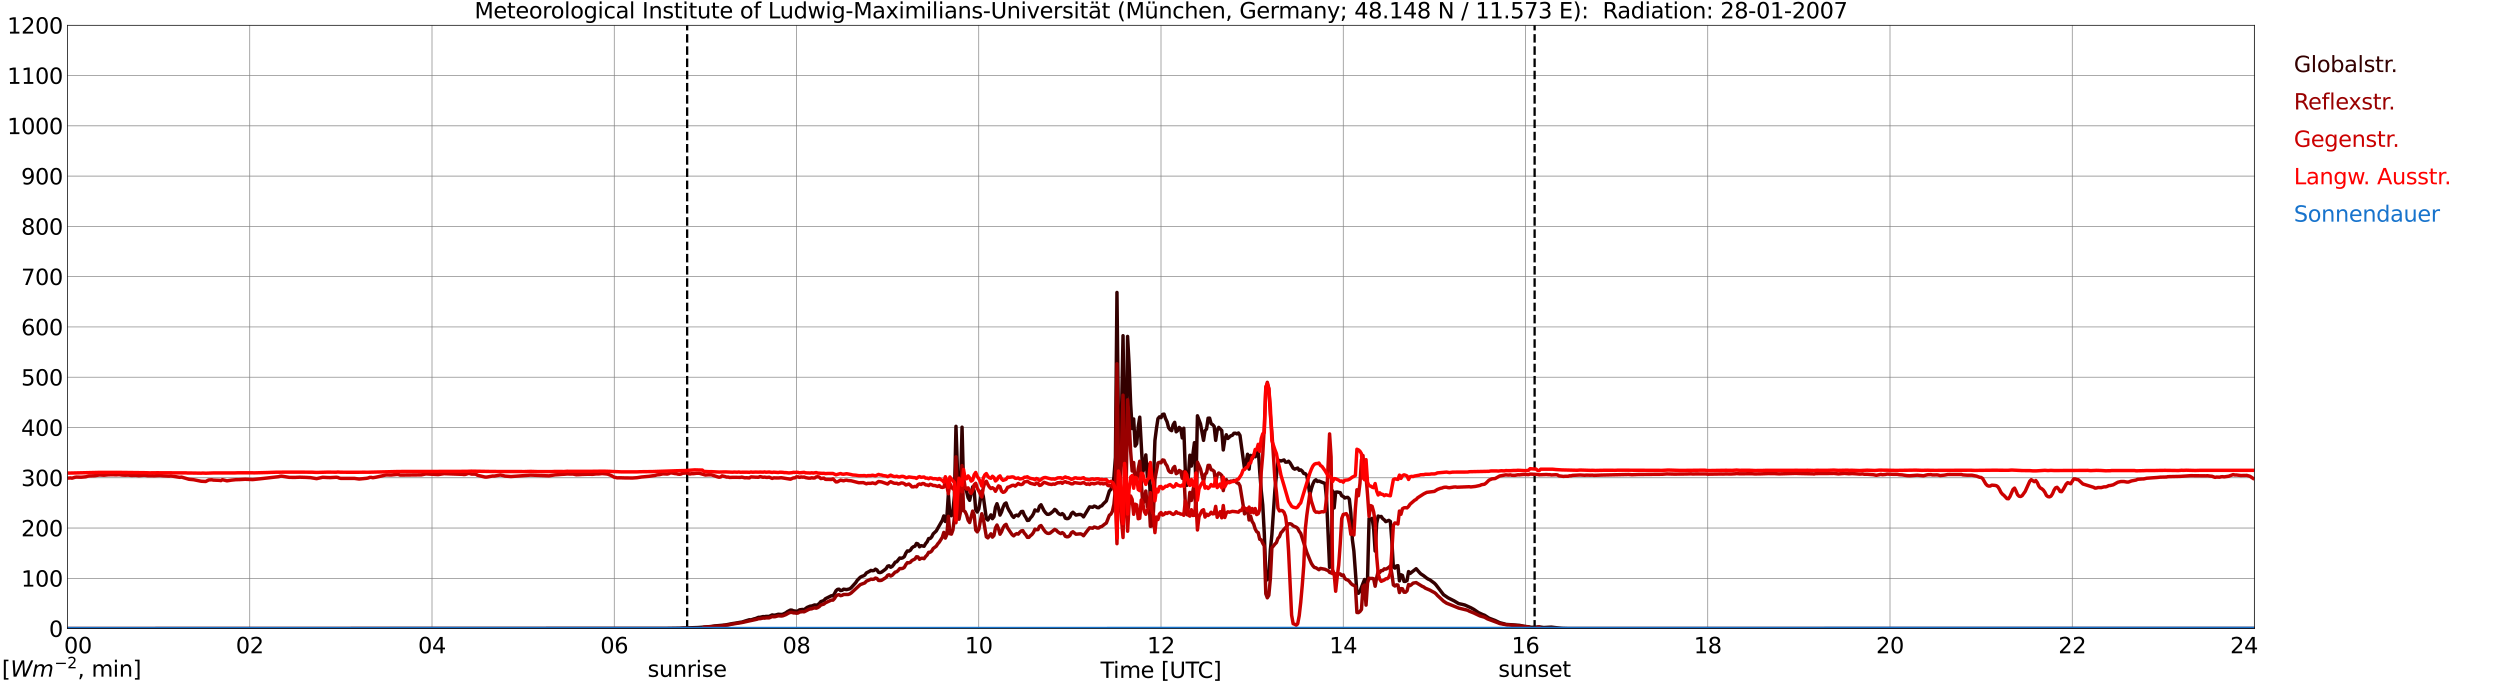 <?xml version="1.0" encoding="utf-8" standalone="no"?>
<!DOCTYPE svg PUBLIC "-//W3C//DTD SVG 1.1//EN"
  "http://www.w3.org/Graphics/SVG/1.1/DTD/svg11.dtd">
<svg xmlns:xlink="http://www.w3.org/1999/xlink" width="1085.4pt" height="296.64pt" viewBox="0 0 1085.4 296.64" xmlns="http://www.w3.org/2000/svg" version="1.1">
 <defs>
  <style type="text/css">*{stroke-linejoin: round; stroke-linecap: butt}</style>
 </defs>
 <g id="figure_1">
  <g id="patch_1">
   <path d="M 0 296.64 
L 1085.4 296.64 
L 1085.4 0 
L 0 0 
z
" style="fill: #ffffff"/>
  </g>
  <g id="axes_1">
   <g id="patch_2">
    <path d="M 29.306 272.909 
L 978.814 272.909 
L 978.814 10.976 
L 29.306 10.976 
z
" style="fill: #ffffff"/>
   </g>
   <g id="patch_3">
    <path d="M 978.814 272.909 
L 978.814 272.909 
L 978.814 10.976 
L 978.814 10.976 
z
" clip-path="url(#p8ba100059d)" style="fill: #d3d3d3; opacity: 0.25; stroke: #d3d3d3; stroke-linejoin: miter"/>
   </g>
   <g id="matplotlib.axis_1">
    <g id="xtick_1">
     <g id="line2d_1">
      <path d="M 29.306 272.909 
L 29.306 10.976 
" clip-path="url(#p8ba100059d)" style="fill: none; stroke: #808080; stroke-width: 0.3; stroke-linecap: square"/>
     </g>
     <g id="line2d_2"/>
     <g id="text_1">
      <!--    00 -->
      <g transform="translate(18.733 283.627) scale(0.095 -0.095)">
       <defs>
        <path id="DejaVuSans-20" transform="scale(0.016)"/>
        <path id="DejaVuSans-30" d="M 2034 4250 
Q 1547 4250 1301 3770 
Q 1056 3291 1056 2328 
Q 1056 1369 1301 889 
Q 1547 409 2034 409 
Q 2525 409 2770 889 
Q 3016 1369 3016 2328 
Q 3016 3291 2770 3770 
Q 2525 4250 2034 4250 
z
M 2034 4750 
Q 2819 4750 3233 4129 
Q 3647 3509 3647 2328 
Q 3647 1150 3233 529 
Q 2819 -91 2034 -91 
Q 1250 -91 836 529 
Q 422 1150 422 2328 
Q 422 3509 836 4129 
Q 1250 4750 2034 4750 
z
" transform="scale(0.016)"/>
       </defs>
       <use xlink:href="#DejaVuSans-20"/>
       <use xlink:href="#DejaVuSans-20" transform="translate(31.787 0)"/>
       <use xlink:href="#DejaVuSans-20" transform="translate(63.574 0)"/>
       <use xlink:href="#DejaVuSans-30" transform="translate(95.361 0)"/>
       <use xlink:href="#DejaVuSans-30" transform="translate(158.984 0)"/>
      </g>
     </g>
    </g>
    <g id="xtick_2">
     <g id="line2d_3">
      <path d="M 108.431 272.909 
L 108.431 10.976 
" clip-path="url(#p8ba100059d)" style="fill: none; stroke: #808080; stroke-width: 0.3; stroke-linecap: square"/>
     </g>
     <g id="line2d_4"/>
     <g id="text_2">
      <!-- 02 -->
      <g transform="translate(102.387 283.627) scale(0.095 -0.095)">
       <defs>
        <path id="DejaVuSans-32" d="M 1228 531 
L 3431 531 
L 3431 0 
L 469 0 
L 469 531 
Q 828 903 1448 1529 
Q 2069 2156 2228 2338 
Q 2531 2678 2651 2914 
Q 2772 3150 2772 3378 
Q 2772 3750 2511 3984 
Q 2250 4219 1831 4219 
Q 1534 4219 1204 4116 
Q 875 4013 500 3803 
L 500 4441 
Q 881 4594 1212 4672 
Q 1544 4750 1819 4750 
Q 2544 4750 2975 4387 
Q 3406 4025 3406 3419 
Q 3406 3131 3298 2873 
Q 3191 2616 2906 2266 
Q 2828 2175 2409 1742 
Q 1991 1309 1228 531 
z
" transform="scale(0.016)"/>
       </defs>
       <use xlink:href="#DejaVuSans-30"/>
       <use xlink:href="#DejaVuSans-32" transform="translate(63.623 0)"/>
      </g>
     </g>
    </g>
    <g id="xtick_3">
     <g id="line2d_5">
      <path d="M 187.557 272.909 
L 187.557 10.976 
" clip-path="url(#p8ba100059d)" style="fill: none; stroke: #808080; stroke-width: 0.3; stroke-linecap: square"/>
     </g>
     <g id="line2d_6"/>
     <g id="text_3">
      <!-- 04 -->
      <g transform="translate(181.513 283.627) scale(0.095 -0.095)">
       <defs>
        <path id="DejaVuSans-34" d="M 2419 4116 
L 825 1625 
L 2419 1625 
L 2419 4116 
z
M 2253 4666 
L 3047 4666 
L 3047 1625 
L 3713 1625 
L 3713 1100 
L 3047 1100 
L 3047 0 
L 2419 0 
L 2419 1100 
L 313 1100 
L 313 1709 
L 2253 4666 
z
" transform="scale(0.016)"/>
       </defs>
       <use xlink:href="#DejaVuSans-30"/>
       <use xlink:href="#DejaVuSans-34" transform="translate(63.623 0)"/>
      </g>
     </g>
    </g>
    <g id="xtick_4">
     <g id="line2d_7">
      <path d="M 266.683 272.909 
L 266.683 10.976 
" clip-path="url(#p8ba100059d)" style="fill: none; stroke: #808080; stroke-width: 0.3; stroke-linecap: square"/>
     </g>
     <g id="line2d_8"/>
     <g id="text_4">
      <!-- 06 -->
      <g transform="translate(260.638 283.627) scale(0.095 -0.095)">
       <defs>
        <path id="DejaVuSans-36" d="M 2113 2584 
Q 1688 2584 1439 2293 
Q 1191 2003 1191 1497 
Q 1191 994 1439 701 
Q 1688 409 2113 409 
Q 2538 409 2786 701 
Q 3034 994 3034 1497 
Q 3034 2003 2786 2293 
Q 2538 2584 2113 2584 
z
M 3366 4563 
L 3366 3988 
Q 3128 4100 2886 4159 
Q 2644 4219 2406 4219 
Q 1781 4219 1451 3797 
Q 1122 3375 1075 2522 
Q 1259 2794 1537 2939 
Q 1816 3084 2150 3084 
Q 2853 3084 3261 2657 
Q 3669 2231 3669 1497 
Q 3669 778 3244 343 
Q 2819 -91 2113 -91 
Q 1303 -91 875 529 
Q 447 1150 447 2328 
Q 447 3434 972 4092 
Q 1497 4750 2381 4750 
Q 2619 4750 2861 4703 
Q 3103 4656 3366 4563 
z
" transform="scale(0.016)"/>
       </defs>
       <use xlink:href="#DejaVuSans-30"/>
       <use xlink:href="#DejaVuSans-36" transform="translate(63.623 0)"/>
      </g>
     </g>
    </g>
    <g id="xtick_5">
     <g id="line2d_9">
      <path d="M 345.808 272.909 
L 345.808 10.976 
" clip-path="url(#p8ba100059d)" style="fill: none; stroke: #808080; stroke-width: 0.3; stroke-linecap: square"/>
     </g>
     <g id="line2d_10"/>
     <g id="text_5">
      <!-- 08 -->
      <g transform="translate(339.764 283.627) scale(0.095 -0.095)">
       <defs>
        <path id="DejaVuSans-38" d="M 2034 2216 
Q 1584 2216 1326 1975 
Q 1069 1734 1069 1313 
Q 1069 891 1326 650 
Q 1584 409 2034 409 
Q 2484 409 2743 651 
Q 3003 894 3003 1313 
Q 3003 1734 2745 1975 
Q 2488 2216 2034 2216 
z
M 1403 2484 
Q 997 2584 770 2862 
Q 544 3141 544 3541 
Q 544 4100 942 4425 
Q 1341 4750 2034 4750 
Q 2731 4750 3128 4425 
Q 3525 4100 3525 3541 
Q 3525 3141 3298 2862 
Q 3072 2584 2669 2484 
Q 3125 2378 3379 2068 
Q 3634 1759 3634 1313 
Q 3634 634 3220 271 
Q 2806 -91 2034 -91 
Q 1263 -91 848 271 
Q 434 634 434 1313 
Q 434 1759 690 2068 
Q 947 2378 1403 2484 
z
M 1172 3481 
Q 1172 3119 1398 2916 
Q 1625 2713 2034 2713 
Q 2441 2713 2670 2916 
Q 2900 3119 2900 3481 
Q 2900 3844 2670 4047 
Q 2441 4250 2034 4250 
Q 1625 4250 1398 4047 
Q 1172 3844 1172 3481 
z
" transform="scale(0.016)"/>
       </defs>
       <use xlink:href="#DejaVuSans-30"/>
       <use xlink:href="#DejaVuSans-38" transform="translate(63.623 0)"/>
      </g>
     </g>
    </g>
    <g id="xtick_6">
     <g id="line2d_11">
      <path d="M 424.934 272.909 
L 424.934 10.976 
" clip-path="url(#p8ba100059d)" style="fill: none; stroke: #808080; stroke-width: 0.3; stroke-linecap: square"/>
     </g>
     <g id="line2d_12"/>
     <g id="text_6">
      <!-- 10 -->
      <g transform="translate(418.89 283.627) scale(0.095 -0.095)">
       <defs>
        <path id="DejaVuSans-31" d="M 794 531 
L 1825 531 
L 1825 4091 
L 703 3866 
L 703 4441 
L 1819 4666 
L 2450 4666 
L 2450 531 
L 3481 531 
L 3481 0 
L 794 0 
L 794 531 
z
" transform="scale(0.016)"/>
       </defs>
       <use xlink:href="#DejaVuSans-31"/>
       <use xlink:href="#DejaVuSans-30" transform="translate(63.623 0)"/>
      </g>
     </g>
    </g>
    <g id="xtick_7">
     <g id="line2d_13">
      <path d="M 504.06 272.909 
L 504.06 10.976 
" clip-path="url(#p8ba100059d)" style="fill: none; stroke: #808080; stroke-width: 0.3; stroke-linecap: square"/>
     </g>
     <g id="line2d_14"/>
     <g id="text_7">
      <!-- 12 -->
      <g transform="translate(498.015 283.627) scale(0.095 -0.095)">
       <use xlink:href="#DejaVuSans-31"/>
       <use xlink:href="#DejaVuSans-32" transform="translate(63.623 0)"/>
      </g>
     </g>
    </g>
    <g id="xtick_8">
     <g id="line2d_15">
      <path d="M 583.185 272.909 
L 583.185 10.976 
" clip-path="url(#p8ba100059d)" style="fill: none; stroke: #808080; stroke-width: 0.3; stroke-linecap: square"/>
     </g>
     <g id="line2d_16"/>
     <g id="text_8">
      <!-- 14 -->
      <g transform="translate(577.141 283.627) scale(0.095 -0.095)">
       <use xlink:href="#DejaVuSans-31"/>
       <use xlink:href="#DejaVuSans-34" transform="translate(63.623 0)"/>
      </g>
     </g>
    </g>
    <g id="xtick_9">
     <g id="line2d_17">
      <path d="M 662.311 272.909 
L 662.311 10.976 
" clip-path="url(#p8ba100059d)" style="fill: none; stroke: #808080; stroke-width: 0.3; stroke-linecap: square"/>
     </g>
     <g id="line2d_18"/>
     <g id="text_9">
      <!-- 16 -->
      <g transform="translate(656.267 283.627) scale(0.095 -0.095)">
       <use xlink:href="#DejaVuSans-31"/>
       <use xlink:href="#DejaVuSans-36" transform="translate(63.623 0)"/>
      </g>
     </g>
    </g>
    <g id="xtick_10">
     <g id="line2d_19">
      <path d="M 741.437 272.909 
L 741.437 10.976 
" clip-path="url(#p8ba100059d)" style="fill: none; stroke: #808080; stroke-width: 0.3; stroke-linecap: square"/>
     </g>
     <g id="line2d_20"/>
     <g id="text_10">
      <!-- 18 -->
      <g transform="translate(735.392 283.627) scale(0.095 -0.095)">
       <use xlink:href="#DejaVuSans-31"/>
       <use xlink:href="#DejaVuSans-38" transform="translate(63.623 0)"/>
      </g>
     </g>
    </g>
    <g id="xtick_11">
     <g id="line2d_21">
      <path d="M 820.562 272.909 
L 820.562 10.976 
" clip-path="url(#p8ba100059d)" style="fill: none; stroke: #808080; stroke-width: 0.3; stroke-linecap: square"/>
     </g>
     <g id="line2d_22"/>
     <g id="text_11">
      <!-- 20 -->
      <g transform="translate(814.518 283.627) scale(0.095 -0.095)">
       <use xlink:href="#DejaVuSans-32"/>
       <use xlink:href="#DejaVuSans-30" transform="translate(63.623 0)"/>
      </g>
     </g>
    </g>
    <g id="xtick_12">
     <g id="line2d_23">
      <path d="M 899.688 272.909 
L 899.688 10.976 
" clip-path="url(#p8ba100059d)" style="fill: none; stroke: #808080; stroke-width: 0.3; stroke-linecap: square"/>
     </g>
     <g id="line2d_24"/>
     <g id="text_12">
      <!-- 22 -->
      <g transform="translate(893.644 283.627) scale(0.095 -0.095)">
       <use xlink:href="#DejaVuSans-32"/>
       <use xlink:href="#DejaVuSans-32" transform="translate(63.623 0)"/>
      </g>
     </g>
    </g>
    <g id="xtick_13">
     <g id="line2d_25">
      <path d="M 978.814 272.909 
L 978.814 10.976 
" clip-path="url(#p8ba100059d)" style="fill: none; stroke: #808080; stroke-width: 0.3; stroke-linecap: square"/>
     </g>
     <g id="line2d_26"/>
     <g id="text_13">
      <!-- 24    -->
      <g transform="translate(968.241 283.627) scale(0.095 -0.095)">
       <use xlink:href="#DejaVuSans-32"/>
       <use xlink:href="#DejaVuSans-34" transform="translate(63.623 0)"/>
       <use xlink:href="#DejaVuSans-20" transform="translate(127.246 0)"/>
       <use xlink:href="#DejaVuSans-20" transform="translate(159.033 0)"/>
       <use xlink:href="#DejaVuSans-20" transform="translate(190.82 0)"/>
      </g>
     </g>
    </g>
    <g id="text_14">
     <!-- Time [UTC] -->
     <g transform="translate(477.806 294.322) scale(0.095 -0.095)">
      <defs>
       <path id="DejaVuSans-54" d="M -19 4666 
L 3928 4666 
L 3928 4134 
L 2272 4134 
L 2272 0 
L 1638 0 
L 1638 4134 
L -19 4134 
L -19 4666 
z
" transform="scale(0.016)"/>
       <path id="DejaVuSans-69" d="M 603 3500 
L 1178 3500 
L 1178 0 
L 603 0 
L 603 3500 
z
M 603 4863 
L 1178 4863 
L 1178 4134 
L 603 4134 
L 603 4863 
z
" transform="scale(0.016)"/>
       <path id="DejaVuSans-6d" d="M 3328 2828 
Q 3544 3216 3844 3400 
Q 4144 3584 4550 3584 
Q 5097 3584 5394 3201 
Q 5691 2819 5691 2113 
L 5691 0 
L 5113 0 
L 5113 2094 
Q 5113 2597 4934 2840 
Q 4756 3084 4391 3084 
Q 3944 3084 3684 2787 
Q 3425 2491 3425 1978 
L 3425 0 
L 2847 0 
L 2847 2094 
Q 2847 2600 2669 2842 
Q 2491 3084 2119 3084 
Q 1678 3084 1418 2786 
Q 1159 2488 1159 1978 
L 1159 0 
L 581 0 
L 581 3500 
L 1159 3500 
L 1159 2956 
Q 1356 3278 1631 3431 
Q 1906 3584 2284 3584 
Q 2666 3584 2933 3390 
Q 3200 3197 3328 2828 
z
" transform="scale(0.016)"/>
       <path id="DejaVuSans-65" d="M 3597 1894 
L 3597 1613 
L 953 1613 
Q 991 1019 1311 708 
Q 1631 397 2203 397 
Q 2534 397 2845 478 
Q 3156 559 3463 722 
L 3463 178 
Q 3153 47 2828 -22 
Q 2503 -91 2169 -91 
Q 1331 -91 842 396 
Q 353 884 353 1716 
Q 353 2575 817 3079 
Q 1281 3584 2069 3584 
Q 2775 3584 3186 3129 
Q 3597 2675 3597 1894 
z
M 3022 2063 
Q 3016 2534 2758 2815 
Q 2500 3097 2075 3097 
Q 1594 3097 1305 2825 
Q 1016 2553 972 2059 
L 3022 2063 
z
" transform="scale(0.016)"/>
       <path id="DejaVuSans-5b" d="M 550 4863 
L 1875 4863 
L 1875 4416 
L 1125 4416 
L 1125 -397 
L 1875 -397 
L 1875 -844 
L 550 -844 
L 550 4863 
z
" transform="scale(0.016)"/>
       <path id="DejaVuSans-55" d="M 556 4666 
L 1191 4666 
L 1191 1831 
Q 1191 1081 1462 751 
Q 1734 422 2344 422 
Q 2950 422 3222 751 
Q 3494 1081 3494 1831 
L 3494 4666 
L 4128 4666 
L 4128 1753 
Q 4128 841 3676 375 
Q 3225 -91 2344 -91 
Q 1459 -91 1007 375 
Q 556 841 556 1753 
L 556 4666 
z
" transform="scale(0.016)"/>
       <path id="DejaVuSans-43" d="M 4122 4306 
L 4122 3641 
Q 3803 3938 3442 4084 
Q 3081 4231 2675 4231 
Q 1875 4231 1450 3742 
Q 1025 3253 1025 2328 
Q 1025 1406 1450 917 
Q 1875 428 2675 428 
Q 3081 428 3442 575 
Q 3803 722 4122 1019 
L 4122 359 
Q 3791 134 3420 21 
Q 3050 -91 2638 -91 
Q 1578 -91 968 557 
Q 359 1206 359 2328 
Q 359 3453 968 4101 
Q 1578 4750 2638 4750 
Q 3056 4750 3426 4639 
Q 3797 4528 4122 4306 
z
" transform="scale(0.016)"/>
       <path id="DejaVuSans-5d" d="M 1947 4863 
L 1947 -844 
L 622 -844 
L 622 -397 
L 1369 -397 
L 1369 4416 
L 622 4416 
L 622 4863 
L 1947 4863 
z
" transform="scale(0.016)"/>
      </defs>
      <use xlink:href="#DejaVuSans-54"/>
      <use xlink:href="#DejaVuSans-69" transform="translate(57.959 0)"/>
      <use xlink:href="#DejaVuSans-6d" transform="translate(85.742 0)"/>
      <use xlink:href="#DejaVuSans-65" transform="translate(183.154 0)"/>
      <use xlink:href="#DejaVuSans-20" transform="translate(244.678 0)"/>
      <use xlink:href="#DejaVuSans-5b" transform="translate(276.465 0)"/>
      <use xlink:href="#DejaVuSans-55" transform="translate(315.479 0)"/>
      <use xlink:href="#DejaVuSans-54" transform="translate(388.672 0)"/>
      <use xlink:href="#DejaVuSans-43" transform="translate(443.881 0)"/>
      <use xlink:href="#DejaVuSans-5d" transform="translate(513.705 0)"/>
     </g>
    </g>
   </g>
   <g id="matplotlib.axis_2">
    <g id="ytick_1">
     <g id="line2d_27">
      <path d="M 29.306 272.909 
L 978.814 272.909 
" clip-path="url(#p8ba100059d)" style="fill: none; stroke: #808080; stroke-width: 0.3; stroke-linecap: square"/>
     </g>
     <g id="line2d_28"/>
     <g id="text_15">
      <!-- 0 -->
      <g transform="translate(21.261 276.518) scale(0.095 -0.095)">
       <use xlink:href="#DejaVuSans-30"/>
      </g>
     </g>
    </g>
    <g id="ytick_2">
     <g id="line2d_29">
      <path d="M 29.306 251.081 
L 978.814 251.081 
" clip-path="url(#p8ba100059d)" style="fill: none; stroke: #808080; stroke-width: 0.3; stroke-linecap: square"/>
     </g>
     <g id="line2d_30"/>
     <g id="text_16">
      <!-- 100 -->
      <g transform="translate(9.173 254.69) scale(0.095 -0.095)">
       <use xlink:href="#DejaVuSans-31"/>
       <use xlink:href="#DejaVuSans-30" transform="translate(63.623 0)"/>
       <use xlink:href="#DejaVuSans-30" transform="translate(127.246 0)"/>
      </g>
     </g>
    </g>
    <g id="ytick_3">
     <g id="line2d_31">
      <path d="M 29.306 229.253 
L 978.814 229.253 
" clip-path="url(#p8ba100059d)" style="fill: none; stroke: #808080; stroke-width: 0.3; stroke-linecap: square"/>
     </g>
     <g id="line2d_32"/>
     <g id="text_17">
      <!-- 200 -->
      <g transform="translate(9.173 232.863) scale(0.095 -0.095)">
       <use xlink:href="#DejaVuSans-32"/>
       <use xlink:href="#DejaVuSans-30" transform="translate(63.623 0)"/>
       <use xlink:href="#DejaVuSans-30" transform="translate(127.246 0)"/>
      </g>
     </g>
    </g>
    <g id="ytick_4">
     <g id="line2d_33">
      <path d="M 29.306 207.426 
L 978.814 207.426 
" clip-path="url(#p8ba100059d)" style="fill: none; stroke: #808080; stroke-width: 0.3; stroke-linecap: square"/>
     </g>
     <g id="line2d_34"/>
     <g id="text_18">
      <!-- 300 -->
      <g transform="translate(9.173 211.035) scale(0.095 -0.095)">
       <defs>
        <path id="DejaVuSans-33" d="M 2597 2516 
Q 3050 2419 3304 2112 
Q 3559 1806 3559 1356 
Q 3559 666 3084 287 
Q 2609 -91 1734 -91 
Q 1441 -91 1130 -33 
Q 819 25 488 141 
L 488 750 
Q 750 597 1062 519 
Q 1375 441 1716 441 
Q 2309 441 2620 675 
Q 2931 909 2931 1356 
Q 2931 1769 2642 2001 
Q 2353 2234 1838 2234 
L 1294 2234 
L 1294 2753 
L 1863 2753 
Q 2328 2753 2575 2939 
Q 2822 3125 2822 3475 
Q 2822 3834 2567 4026 
Q 2313 4219 1838 4219 
Q 1578 4219 1281 4162 
Q 984 4106 628 3988 
L 628 4550 
Q 988 4650 1302 4700 
Q 1616 4750 1894 4750 
Q 2613 4750 3031 4423 
Q 3450 4097 3450 3541 
Q 3450 3153 3228 2886 
Q 3006 2619 2597 2516 
z
" transform="scale(0.016)"/>
       </defs>
       <use xlink:href="#DejaVuSans-33"/>
       <use xlink:href="#DejaVuSans-30" transform="translate(63.623 0)"/>
       <use xlink:href="#DejaVuSans-30" transform="translate(127.246 0)"/>
      </g>
     </g>
    </g>
    <g id="ytick_5">
     <g id="line2d_35">
      <path d="M 29.306 185.598 
L 978.814 185.598 
" clip-path="url(#p8ba100059d)" style="fill: none; stroke: #808080; stroke-width: 0.3; stroke-linecap: square"/>
     </g>
     <g id="line2d_36"/>
     <g id="text_19">
      <!-- 400 -->
      <g transform="translate(9.173 189.207) scale(0.095 -0.095)">
       <use xlink:href="#DejaVuSans-34"/>
       <use xlink:href="#DejaVuSans-30" transform="translate(63.623 0)"/>
       <use xlink:href="#DejaVuSans-30" transform="translate(127.246 0)"/>
      </g>
     </g>
    </g>
    <g id="ytick_6">
     <g id="line2d_37">
      <path d="M 29.306 163.77 
L 978.814 163.77 
" clip-path="url(#p8ba100059d)" style="fill: none; stroke: #808080; stroke-width: 0.3; stroke-linecap: square"/>
     </g>
     <g id="line2d_38"/>
     <g id="text_20">
      <!-- 500 -->
      <g transform="translate(9.173 167.379) scale(0.095 -0.095)">
       <defs>
        <path id="DejaVuSans-35" d="M 691 4666 
L 3169 4666 
L 3169 4134 
L 1269 4134 
L 1269 2991 
Q 1406 3038 1543 3061 
Q 1681 3084 1819 3084 
Q 2600 3084 3056 2656 
Q 3513 2228 3513 1497 
Q 3513 744 3044 326 
Q 2575 -91 1722 -91 
Q 1428 -91 1123 -41 
Q 819 9 494 109 
L 494 744 
Q 775 591 1075 516 
Q 1375 441 1709 441 
Q 2250 441 2565 725 
Q 2881 1009 2881 1497 
Q 2881 1984 2565 2268 
Q 2250 2553 1709 2553 
Q 1456 2553 1204 2497 
Q 953 2441 691 2322 
L 691 4666 
z
" transform="scale(0.016)"/>
       </defs>
       <use xlink:href="#DejaVuSans-35"/>
       <use xlink:href="#DejaVuSans-30" transform="translate(63.623 0)"/>
       <use xlink:href="#DejaVuSans-30" transform="translate(127.246 0)"/>
      </g>
     </g>
    </g>
    <g id="ytick_7">
     <g id="line2d_39">
      <path d="M 29.306 141.942 
L 978.814 141.942 
" clip-path="url(#p8ba100059d)" style="fill: none; stroke: #808080; stroke-width: 0.3; stroke-linecap: square"/>
     </g>
     <g id="line2d_40"/>
     <g id="text_21">
      <!-- 600 -->
      <g transform="translate(9.173 145.551) scale(0.095 -0.095)">
       <use xlink:href="#DejaVuSans-36"/>
       <use xlink:href="#DejaVuSans-30" transform="translate(63.623 0)"/>
       <use xlink:href="#DejaVuSans-30" transform="translate(127.246 0)"/>
      </g>
     </g>
    </g>
    <g id="ytick_8">
     <g id="line2d_41">
      <path d="M 29.306 120.114 
L 978.814 120.114 
" clip-path="url(#p8ba100059d)" style="fill: none; stroke: #808080; stroke-width: 0.3; stroke-linecap: square"/>
     </g>
     <g id="line2d_42"/>
     <g id="text_22">
      <!-- 700 -->
      <g transform="translate(9.173 123.724) scale(0.095 -0.095)">
       <defs>
        <path id="DejaVuSans-37" d="M 525 4666 
L 3525 4666 
L 3525 4397 
L 1831 0 
L 1172 0 
L 2766 4134 
L 525 4134 
L 525 4666 
z
" transform="scale(0.016)"/>
       </defs>
       <use xlink:href="#DejaVuSans-37"/>
       <use xlink:href="#DejaVuSans-30" transform="translate(63.623 0)"/>
       <use xlink:href="#DejaVuSans-30" transform="translate(127.246 0)"/>
      </g>
     </g>
    </g>
    <g id="ytick_9">
     <g id="line2d_43">
      <path d="M 29.306 98.287 
L 978.814 98.287 
" clip-path="url(#p8ba100059d)" style="fill: none; stroke: #808080; stroke-width: 0.3; stroke-linecap: square"/>
     </g>
     <g id="line2d_44"/>
     <g id="text_23">
      <!-- 800 -->
      <g transform="translate(9.173 101.896) scale(0.095 -0.095)">
       <use xlink:href="#DejaVuSans-38"/>
       <use xlink:href="#DejaVuSans-30" transform="translate(63.623 0)"/>
       <use xlink:href="#DejaVuSans-30" transform="translate(127.246 0)"/>
      </g>
     </g>
    </g>
    <g id="ytick_10">
     <g id="line2d_45">
      <path d="M 29.306 76.459 
L 978.814 76.459 
" clip-path="url(#p8ba100059d)" style="fill: none; stroke: #808080; stroke-width: 0.3; stroke-linecap: square"/>
     </g>
     <g id="line2d_46"/>
     <g id="text_24">
      <!-- 900 -->
      <g transform="translate(9.173 80.068) scale(0.095 -0.095)">
       <defs>
        <path id="DejaVuSans-39" d="M 703 97 
L 703 672 
Q 941 559 1184 500 
Q 1428 441 1663 441 
Q 2288 441 2617 861 
Q 2947 1281 2994 2138 
Q 2813 1869 2534 1725 
Q 2256 1581 1919 1581 
Q 1219 1581 811 2004 
Q 403 2428 403 3163 
Q 403 3881 828 4315 
Q 1253 4750 1959 4750 
Q 2769 4750 3195 4129 
Q 3622 3509 3622 2328 
Q 3622 1225 3098 567 
Q 2575 -91 1691 -91 
Q 1453 -91 1209 -44 
Q 966 3 703 97 
z
M 1959 2075 
Q 2384 2075 2632 2365 
Q 2881 2656 2881 3163 
Q 2881 3666 2632 3958 
Q 2384 4250 1959 4250 
Q 1534 4250 1286 3958 
Q 1038 3666 1038 3163 
Q 1038 2656 1286 2365 
Q 1534 2075 1959 2075 
z
" transform="scale(0.016)"/>
       </defs>
       <use xlink:href="#DejaVuSans-39"/>
       <use xlink:href="#DejaVuSans-30" transform="translate(63.623 0)"/>
       <use xlink:href="#DejaVuSans-30" transform="translate(127.246 0)"/>
      </g>
     </g>
    </g>
    <g id="ytick_11">
     <g id="line2d_47">
      <path d="M 29.306 54.631 
L 978.814 54.631 
" clip-path="url(#p8ba100059d)" style="fill: none; stroke: #808080; stroke-width: 0.3; stroke-linecap: square"/>
     </g>
     <g id="line2d_48"/>
     <g id="text_25">
      <!-- 1000 -->
      <g transform="translate(3.128 58.24) scale(0.095 -0.095)">
       <use xlink:href="#DejaVuSans-31"/>
       <use xlink:href="#DejaVuSans-30" transform="translate(63.623 0)"/>
       <use xlink:href="#DejaVuSans-30" transform="translate(127.246 0)"/>
       <use xlink:href="#DejaVuSans-30" transform="translate(190.869 0)"/>
      </g>
     </g>
    </g>
    <g id="ytick_12">
     <g id="line2d_49">
      <path d="M 29.306 32.803 
L 978.814 32.803 
" clip-path="url(#p8ba100059d)" style="fill: none; stroke: #808080; stroke-width: 0.3; stroke-linecap: square"/>
     </g>
     <g id="line2d_50"/>
     <g id="text_26">
      <!-- 1100 -->
      <g transform="translate(3.128 36.413) scale(0.095 -0.095)">
       <use xlink:href="#DejaVuSans-31"/>
       <use xlink:href="#DejaVuSans-31" transform="translate(63.623 0)"/>
       <use xlink:href="#DejaVuSans-30" transform="translate(127.246 0)"/>
       <use xlink:href="#DejaVuSans-30" transform="translate(190.869 0)"/>
      </g>
     </g>
    </g>
    <g id="ytick_13">
     <g id="line2d_51">
      <path d="M 29.306 10.976 
L 978.814 10.976 
" clip-path="url(#p8ba100059d)" style="fill: none; stroke: #808080; stroke-width: 0.3; stroke-linecap: square"/>
     </g>
     <g id="line2d_52"/>
     <g id="text_27">
      <!-- 1200 -->
      <g transform="translate(3.128 14.585) scale(0.095 -0.095)">
       <use xlink:href="#DejaVuSans-31"/>
       <use xlink:href="#DejaVuSans-32" transform="translate(63.623 0)"/>
       <use xlink:href="#DejaVuSans-30" transform="translate(127.246 0)"/>
       <use xlink:href="#DejaVuSans-30" transform="translate(190.869 0)"/>
      </g>
     </g>
    </g>
   </g>
   <g id="line2d_53">
    <path d="M 298.333 272.909 
L 298.333 10.976 
" clip-path="url(#p8ba100059d)" style="fill: none; stroke-dasharray: 3.7,1.6; stroke-dashoffset: 0; stroke: #000000"/>
   </g>
   <g id="line2d_54">
    <path d="M 666.267 272.909 
L 666.267 10.976 
" clip-path="url(#p8ba100059d)" style="fill: none; stroke-dasharray: 3.7,1.6; stroke-dashoffset: 0; stroke: #000000"/>
   </g>
   <g id="line2d_55">
    <path d="M 29.306 272.909 
L 287.783 272.821 
L 289.102 272.821 
L 295.036 272.73 
L 296.355 272.638 
L 300.311 272.546 
L 302.949 272.455 
L 304.267 272.363 
L 308.883 271.996 
L 310.202 271.767 
L 314.818 271.357 
L 318.114 270.715 
L 319.433 270.532 
L 321.411 270.167 
L 322.071 270.121 
L 323.39 269.663 
L 325.368 269.069 
L 326.027 269.159 
L 327.346 268.703 
L 328.005 268.565 
L 329.324 268.015 
L 329.983 268.015 
L 331.302 267.696 
L 331.961 267.742 
L 332.621 267.605 
L 333.94 267.605 
L 335.258 266.963 
L 335.918 267.1 
L 336.577 267.055 
L 337.896 266.688 
L 339.215 266.78 
L 339.874 266.688 
L 341.193 266.048 
L 341.852 265.544 
L 343.171 264.859 
L 343.83 264.905 
L 344.49 265.225 
L 345.149 265.269 
L 345.808 265.452 
L 346.468 265.225 
L 347.127 264.767 
L 348.446 264.584 
L 349.105 264.721 
L 350.424 263.715 
L 351.743 263.165 
L 352.402 263.119 
L 353.721 262.617 
L 354.38 262.798 
L 355.04 262.525 
L 355.699 262.021 
L 356.359 261.198 
L 357.677 260.74 
L 358.337 259.963 
L 360.974 258.636 
L 361.634 258.727 
L 362.293 257.765 
L 362.952 256.483 
L 363.612 255.89 
L 364.271 255.798 
L 364.93 256.392 
L 365.59 256.3 
L 366.249 255.798 
L 367.568 255.981 
L 368.887 255.661 
L 369.546 255.156 
L 371.524 252.96 
L 372.184 251.954 
L 373.502 250.627 
L 374.162 250.26 
L 374.821 250.031 
L 375.481 249.667 
L 376.14 248.75 
L 377.459 248.064 
L 378.118 247.652 
L 378.777 247.789 
L 379.437 247.698 
L 380.096 247.104 
L 380.756 247.469 
L 381.415 248.477 
L 382.074 248.612 
L 382.734 248.385 
L 384.053 247.423 
L 384.712 246.875 
L 385.371 245.823 
L 386.031 245.639 
L 386.69 246.279 
L 387.349 245.914 
L 388.009 245.089 
L 388.668 244.083 
L 389.328 243.9 
L 390.646 242.252 
L 391.306 242.389 
L 391.965 242.16 
L 392.624 241.658 
L 393.284 240.148 
L 393.943 239.187 
L 394.603 239.279 
L 395.262 238.866 
L 395.921 237.86 
L 396.581 237.356 
L 397.24 237.127 
L 397.899 235.937 
L 398.559 236.166 
L 399.218 237.402 
L 399.878 236.9 
L 401.196 237.172 
L 401.856 236.029 
L 402.515 235.252 
L 403.175 233.833 
L 403.834 233.787 
L 404.493 233.102 
L 405.153 231.774 
L 406.471 230.539 
L 409.109 225.916 
L 409.768 223.995 
L 410.428 226.42 
L 411.087 224.635 
L 411.746 214.476 
L 412.406 223.72 
L 413.065 223.903 
L 413.725 221.751 
L 414.384 215.161 
L 415.043 185.098 
L 415.703 204.684 
L 416.362 215.895 
L 417.022 212.326 
L 417.681 185.465 
L 418.34 211.09 
L 419 211.776 
L 419.659 213.378 
L 420.318 216.078 
L 420.978 217.222 
L 422.297 211.363 
L 422.956 213.286 
L 423.615 221.341 
L 424.275 222.301 
L 424.934 220.974 
L 426.253 213.195 
L 426.912 215.528 
L 428.231 225.185 
L 428.89 225.778 
L 430.209 223.537 
L 430.869 225.185 
L 431.528 224.359 
L 432.187 220.289 
L 432.847 218.686 
L 433.506 220.653 
L 434.165 223.628 
L 434.825 222.301 
L 435.484 220.243 
L 436.144 218.778 
L 436.803 218.366 
L 437.462 220.378 
L 438.122 221.659 
L 438.781 222.668 
L 439.44 223.949 
L 440.1 224.635 
L 440.759 223.857 
L 441.419 223.628 
L 442.078 223.995 
L 443.397 222.118 
L 444.056 222.026 
L 444.716 223.628 
L 445.375 224.635 
L 446.034 225.962 
L 446.694 225.87 
L 447.353 224.864 
L 448.012 224.176 
L 448.672 223.078 
L 449.331 221.387 
L 449.991 221.751 
L 450.65 221.843 
L 451.309 219.784 
L 451.969 219.143 
L 453.287 221.751 
L 453.947 222.622 
L 454.606 223.262 
L 455.266 223.307 
L 455.925 223.032 
L 457.244 221.98 
L 457.903 221.157 
L 458.563 221.614 
L 459.222 222.576 
L 459.881 223.17 
L 460.541 223.445 
L 461.2 222.987 
L 461.859 223.537 
L 462.519 224.955 
L 463.178 225.185 
L 463.838 225.093 
L 464.497 224.451 
L 465.156 222.987 
L 465.816 222.393 
L 467.134 223.628 
L 468.453 223.353 
L 469.113 223.353 
L 469.772 223.674 
L 470.431 224.405 
L 473.069 220.059 
L 474.388 220.243 
L 475.047 219.739 
L 475.706 219.922 
L 476.366 220.378 
L 477.025 220.424 
L 477.685 219.83 
L 478.344 219.601 
L 479.003 218.778 
L 480.322 217.497 
L 481.641 213.195 
L 482.3 212.463 
L 482.96 210.907 
L 483.619 207.155 
L 484.278 198.55 
L 484.938 126.981 
L 485.597 186.563 
L 486.256 194.479 
L 486.916 179.606 
L 487.575 145.745 
L 488.235 193.334 
L 488.894 200.565 
L 489.553 146.063 
L 490.213 158.374 
L 490.872 175.214 
L 491.532 186.058 
L 492.191 181.894 
L 492.85 193.654 
L 493.51 192.648 
L 494.169 185.327 
L 494.828 181.117 
L 496.147 204.911 
L 496.807 203.173 
L 497.466 197.498 
L 498.125 206.834 
L 498.785 201.617 
L 499.444 216.947 
L 500.103 217.359 
L 500.763 209.809 
L 501.422 191.275 
L 502.082 186.058 
L 502.741 181.758 
L 503.4 180.979 
L 504.06 181.346 
L 504.719 179.927 
L 505.379 179.789 
L 506.038 181.758 
L 506.697 183.129 
L 507.357 185.692 
L 508.016 186.563 
L 508.675 186.973 
L 509.335 184.41 
L 509.994 183.358 
L 510.654 187.477 
L 511.313 186.927 
L 511.972 185.556 
L 512.632 186.15 
L 513.291 190.131 
L 513.95 185.921 
L 514.61 204.18 
L 515.269 210.724 
L 515.929 206.926 
L 516.588 197.636 
L 517.247 202.348 
L 518.566 192.19 
L 519.226 210.082 
L 519.885 180.521 
L 521.204 184.046 
L 522.522 191.183 
L 523.182 187.019 
L 523.841 186.242 
L 524.501 181.575 
L 525.16 181.529 
L 525.819 183.954 
L 526.479 184.364 
L 527.138 185.098 
L 527.797 191.183 
L 528.457 186.792 
L 529.116 185.556 
L 530.435 186.927 
L 531.094 195.348 
L 531.754 190.908 
L 532.413 188.758 
L 533.073 190.361 
L 534.391 189.171 
L 535.051 188.988 
L 535.71 188.119 
L 536.369 188.073 
L 537.029 188.392 
L 537.688 187.981 
L 538.348 189.033 
L 540.326 203.54 
L 540.985 200.794 
L 541.644 197.223 
L 542.304 203.676 
L 542.963 197.727 
L 543.623 199.192 
L 544.282 197.544 
L 544.941 198.323 
L 545.601 197.773 
L 546.26 194.752 
L 546.919 204.776 
L 547.579 212.965 
L 548.238 219.234 
L 548.898 231.408 
L 549.557 249.025 
L 550.216 251.725 
L 550.876 249.985 
L 551.535 238.729 
L 552.195 232.231 
L 553.513 212.645 
L 554.832 200.428 
L 555.491 199.923 
L 556.151 200.153 
L 557.47 199.696 
L 558.129 200.657 
L 558.788 200.657 
L 559.448 200.244 
L 560.107 200.978 
L 561.426 203.265 
L 562.085 203.676 
L 563.404 203.219 
L 564.063 204.18 
L 564.723 203.996 
L 565.382 204.546 
L 566.042 205.553 
L 566.701 205.644 
L 567.36 206.421 
L 568.02 210.265 
L 568.679 214.843 
L 569.338 212.188 
L 569.998 210.128 
L 570.657 208.801 
L 571.317 208.299 
L 571.976 209.03 
L 572.635 208.847 
L 575.273 209.901 
L 575.932 216.534 
L 577.251 246.325 
L 577.91 243.533 
L 578.57 213.149 
L 579.229 220.516 
L 579.889 213.699 
L 580.548 213.607 
L 581.867 213.88 
L 582.526 215.253 
L 583.185 215.528 
L 583.845 216.216 
L 584.504 215.986 
L 585.164 215.941 
L 585.823 216.672 
L 586.482 222.714 
L 587.142 234.245 
L 587.801 239.279 
L 589.12 257.308 
L 589.779 257.581 
L 590.439 256.667 
L 592.417 251.587 
L 593.076 255.431 
L 593.736 251.129 
L 594.395 225.139 
L 595.054 225.414 
L 595.714 225.047 
L 596.373 229.301 
L 597.032 239.233 
L 597.692 227.289 
L 598.351 224.041 
L 599.011 224.359 
L 599.67 224.222 
L 600.329 225.185 
L 600.989 225.687 
L 601.648 226.466 
L 602.967 225.916 
L 603.626 226.374 
L 604.286 234.931 
L 604.945 246.187 
L 605.604 246.646 
L 606.264 245.731 
L 606.923 245.594 
L 607.582 252.183 
L 608.242 249.529 
L 608.901 249.848 
L 609.561 252.41 
L 610.22 252.41 
L 610.879 252.046 
L 611.539 248.156 
L 612.198 248.979 
L 614.836 246.921 
L 616.154 248.431 
L 616.814 249.117 
L 618.133 249.985 
L 619.451 251.04 
L 620.111 251.45 
L 620.77 251.725 
L 622.748 253.19 
L 623.408 253.875 
L 626.705 258.177 
L 628.683 259.55 
L 631.32 260.877 
L 633.298 262.067 
L 634.617 262.342 
L 635.936 262.663 
L 638.573 263.852 
L 639.892 264.584 
L 641.87 265.957 
L 643.848 266.871 
L 644.508 267.1 
L 646.486 268.382 
L 649.123 269.388 
L 651.102 270.351 
L 653.08 270.853 
L 653.739 271.082 
L 659.674 271.494 
L 660.992 271.767 
L 662.311 271.996 
L 663.63 272.134 
L 664.949 272.363 
L 666.927 272.271 
L 668.246 272.18 
L 670.224 272.455 
L 673.521 272.271 
L 678.136 272.821 
L 680.774 272.909 
L 978.154 272.909 
L 978.154 272.909 
" clip-path="url(#p8ba100059d)" style="fill: none; stroke: #330000; stroke-width: 1.5; stroke-linecap: square"/>
   </g>
   <g id="line2d_56">
    <path d="M 29.306 272.909 
L 304.927 272.909 
L 305.586 272.293 
L 313.499 271.734 
L 314.158 271.547 
L 316.136 271.361 
L 317.455 271.036 
L 322.071 270.292 
L 328.665 268.849 
L 329.324 268.615 
L 329.983 268.615 
L 331.302 268.336 
L 331.961 268.384 
L 332.621 268.244 
L 333.94 268.244 
L 335.258 267.685 
L 335.918 267.777 
L 336.577 267.731 
L 337.896 267.358 
L 339.215 267.452 
L 339.874 267.358 
L 341.193 266.847 
L 342.512 266.103 
L 343.171 265.869 
L 343.83 265.869 
L 344.49 266.103 
L 345.149 266.103 
L 345.808 266.243 
L 346.468 266.149 
L 347.127 265.73 
L 348.446 265.544 
L 349.105 265.638 
L 351.083 264.612 
L 351.743 264.381 
L 352.402 264.335 
L 353.062 264.055 
L 353.721 263.916 
L 354.38 264.055 
L 355.04 263.776 
L 355.699 263.357 
L 356.359 262.658 
L 357.677 262.285 
L 358.337 261.729 
L 360.974 260.517 
L 361.634 260.563 
L 362.293 259.867 
L 362.952 258.795 
L 363.612 258.33 
L 364.271 258.19 
L 364.93 258.609 
L 365.59 258.47 
L 366.249 258.096 
L 368.227 258.096 
L 368.887 257.865 
L 369.546 257.446 
L 373.502 253.816 
L 375.481 253.072 
L 376.14 252.327 
L 377.459 251.769 
L 378.118 251.441 
L 378.777 251.535 
L 379.437 251.441 
L 380.096 250.976 
L 380.756 251.162 
L 381.415 252 
L 382.074 252.048 
L 382.734 251.954 
L 384.712 250.697 
L 385.371 249.767 
L 386.031 249.533 
L 386.69 250.092 
L 387.349 249.767 
L 388.668 248.37 
L 389.328 248.23 
L 389.987 247.626 
L 390.646 246.836 
L 391.306 246.881 
L 391.965 246.742 
L 392.624 246.323 
L 393.284 245.113 
L 393.943 244.275 
L 394.603 244.367 
L 395.262 244.09 
L 395.921 243.343 
L 397.24 242.693 
L 397.899 241.715 
L 398.559 241.809 
L 399.218 242.832 
L 399.878 242.413 
L 400.537 242.367 
L 401.196 242.553 
L 401.856 241.621 
L 402.515 240.97 
L 403.175 239.807 
L 403.834 239.761 
L 404.493 239.248 
L 405.153 238.131 
L 406.471 237.155 
L 407.131 236.129 
L 407.79 235.385 
L 409.109 233.291 
L 409.768 231.15 
L 410.428 233.617 
L 411.087 232.08 
L 411.746 224.17 
L 412.406 231.709 
L 413.065 231.894 
L 413.725 230.081 
L 414.384 224.589 
L 415.043 198.339 
L 415.703 216.023 
L 416.362 225.425 
L 417.022 222.262 
L 417.681 202.154 
L 418.34 221.703 
L 419 222.122 
L 419.659 223.565 
L 420.318 225.892 
L 420.978 226.868 
L 422.297 221.889 
L 422.956 223.611 
L 423.615 230.126 
L 424.275 230.917 
L 424.934 229.847 
L 426.253 223.052 
L 426.912 225.239 
L 428.231 233.058 
L 428.89 233.523 
L 430.209 231.755 
L 430.869 233.198 
L 431.528 232.499 
L 432.187 229.194 
L 432.847 227.939 
L 433.506 229.522 
L 434.165 231.94 
L 434.825 230.871 
L 435.484 229.149 
L 436.144 228.079 
L 436.803 227.66 
L 437.462 229.242 
L 438.781 231.196 
L 439.44 232.128 
L 440.1 232.639 
L 440.759 232.034 
L 441.419 231.663 
L 442.078 231.894 
L 442.737 231.104 
L 443.397 230.5 
L 444.056 230.36 
L 444.716 231.475 
L 445.375 232.22 
L 446.034 233.291 
L 446.694 233.291 
L 447.353 232.593 
L 448.012 232.08 
L 448.672 231.196 
L 449.331 229.753 
L 449.991 229.987 
L 450.65 229.941 
L 451.309 228.498 
L 451.969 228.171 
L 453.287 230.172 
L 453.947 231.01 
L 454.606 231.475 
L 455.266 231.615 
L 455.925 231.43 
L 457.903 229.847 
L 458.563 230.172 
L 459.222 230.871 
L 459.881 231.336 
L 460.541 231.663 
L 461.2 231.244 
L 461.859 231.709 
L 462.519 232.826 
L 463.178 233.058 
L 463.838 233.012 
L 464.497 232.499 
L 465.156 231.29 
L 465.816 230.871 
L 467.134 231.94 
L 469.113 231.755 
L 469.772 232.034 
L 470.431 232.593 
L 471.75 230.825 
L 473.069 229.149 
L 474.388 229.334 
L 475.047 228.823 
L 475.706 228.963 
L 476.366 229.242 
L 477.025 229.242 
L 477.685 228.729 
L 478.344 228.59 
L 479.663 227.52 
L 480.322 227.101 
L 481.641 223.702 
L 482.3 223.238 
L 482.96 221.982 
L 483.619 218.957 
L 484.278 212.208 
L 484.938 157.942 
L 485.597 203.505 
L 486.256 209.741 
L 486.916 195.639 
L 487.575 171.578 
L 488.235 209.277 
L 488.894 213.884 
L 489.553 173.579 
L 490.213 182.981 
L 490.872 195.966 
L 491.532 204.483 
L 492.191 200.805 
L 492.85 209.787 
L 493.51 208.949 
L 494.169 203.597 
L 494.828 200.246 
L 496.147 218.584 
L 496.807 217.514 
L 497.466 213.186 
L 498.125 219.981 
L 498.785 216.303 
L 499.444 228.498 
L 500.103 228.358 
L 500.763 222.399 
L 501.422 208.065 
L 502.741 200.991 
L 503.4 200.711 
L 504.06 200.945 
L 504.719 199.688 
L 505.379 199.827 
L 506.038 201.318 
L 506.697 202.294 
L 507.357 204.295 
L 508.016 204.994 
L 508.675 205.134 
L 509.335 203.226 
L 509.994 202.527 
L 510.654 205.647 
L 511.313 205.227 
L 511.972 204.25 
L 512.632 204.621 
L 513.291 207.646 
L 513.95 204.76 
L 514.61 218.63 
L 515.269 223.425 
L 515.929 220.4 
L 516.588 213.79 
L 517.247 217.281 
L 517.907 213.092 
L 518.566 209.741 
L 519.226 222.866 
L 519.885 200.665 
L 521.204 203.597 
L 522.522 209.089 
L 523.182 205.926 
L 523.841 205.273 
L 524.501 202.062 
L 525.16 202.062 
L 525.819 203.924 
L 526.479 204.11 
L 527.138 204.669 
L 527.797 209.696 
L 528.457 206.251 
L 529.116 205.367 
L 529.776 205.786 
L 530.435 206.437 
L 531.094 212.998 
L 531.754 209.602 
L 532.413 208.205 
L 533.073 209.416 
L 534.391 208.857 
L 535.051 208.997 
L 535.71 208.578 
L 536.369 208.903 
L 537.029 209.648 
L 537.688 209.787 
L 538.348 210.951 
L 540.326 223.098 
L 540.985 222.354 
L 541.644 220.911 
L 542.304 225.752 
L 542.963 224.076 
L 543.623 226.403 
L 544.282 227.426 
L 544.941 229.613 
L 545.601 230.825 
L 546.26 231.244 
L 546.919 234.13 
L 547.579 234.361 
L 548.238 235.852 
L 548.898 237.015 
L 549.557 257.802 
L 550.216 259.546 
L 550.876 258.448 
L 551.535 251.253 
L 552.195 237.851 
L 553.513 236.223 
L 554.173 235.572 
L 554.832 233.756 
L 555.491 233.012 
L 556.151 231.29 
L 556.81 230.637 
L 557.47 229.753 
L 558.129 229.149 
L 559.448 227.426 
L 560.107 227.38 
L 560.766 227.614 
L 561.426 228.31 
L 562.745 228.869 
L 563.404 229.382 
L 564.063 230.685 
L 564.723 231.569 
L 567.36 239.807 
L 568.679 243.064 
L 569.338 244.6 
L 569.998 245.624 
L 570.657 246.368 
L 571.317 246.508 
L 572.635 247.346 
L 573.295 246.788 
L 575.273 247.161 
L 575.932 247.486 
L 576.592 247.672 
L 577.251 248.51 
L 577.91 248.743 
L 578.57 247.626 
L 579.229 249.114 
L 580.548 249.254 
L 581.867 249.162 
L 582.526 249.859 
L 583.185 249.581 
L 583.845 251.07 
L 584.504 251.629 
L 585.164 251.814 
L 585.823 252.373 
L 586.482 253.257 
L 587.142 253.862 
L 587.801 254.141 
L 588.46 254.56 
L 589.12 265.92 
L 589.779 265.968 
L 590.439 265.479 
L 591.098 264.597 
L 591.757 254.654 
L 592.417 254.002 
L 593.076 262.711 
L 593.736 253.024 
L 594.395 251.022 
L 595.054 251.162 
L 595.714 251.116 
L 596.373 251.256 
L 597.032 254.515 
L 597.692 250.745 
L 598.351 248.091 
L 599.011 248.556 
L 599.67 247.72 
L 600.329 247.72 
L 600.989 246.973 
L 601.648 247.113 
L 602.307 246.788 
L 602.967 246.323 
L 603.626 245.718 
L 604.286 249.069 
L 604.945 253.956 
L 605.604 254.421 
L 606.264 253.908 
L 606.923 254.002 
L 607.582 257.26 
L 608.242 255.538 
L 608.901 255.63 
L 609.561 257.121 
L 610.22 257.121 
L 610.879 256.514 
L 611.539 253.768 
L 612.198 254.235 
L 612.858 253.768 
L 613.517 253.163 
L 614.836 252.932 
L 617.473 254.56 
L 618.133 254.84 
L 618.792 255.351 
L 620.77 256.189 
L 622.089 256.933 
L 622.748 257.26 
L 623.408 257.771 
L 624.067 258.516 
L 625.386 259.727 
L 626.705 260.982 
L 628.023 261.868 
L 630.001 262.658 
L 633.298 264.007 
L 636.595 264.8 
L 637.255 264.985 
L 637.914 265.359 
L 639.892 266.149 
L 642.53 267.406 
L 644.508 267.965 
L 645.827 268.709 
L 650.442 270.431 
L 651.102 270.711 
L 654.399 271.315 
L 655.058 271.27 
L 656.377 271.455 
L 657.695 271.547 
L 659.014 271.686 
L 660.333 271.78 
L 661.652 272.014 
L 662.97 272.106 
L 663.63 272.199 
L 664.289 272.909 
L 666.927 272.909 
L 667.586 272.339 
L 668.246 272.245 
L 668.905 272.909 
L 978.154 272.909 
L 978.154 272.909 
" clip-path="url(#p8ba100059d)" style="fill: none; stroke: #990000; stroke-width: 1.5; stroke-linecap: square"/>
   </g>
   <g id="line2d_57">
    <path d="M 29.306 207.578 
L 30.625 207.502 
L 31.284 207.6 
L 32.603 207.205 
L 33.262 207.126 
L 35.24 207.19 
L 37.218 207.009 
L 38.537 206.64 
L 41.175 206.546 
L 43.153 206.208 
L 45.131 206.33 
L 47.109 206.135 
L 49.087 206.109 
L 50.406 206.164 
L 51.725 206.077 
L 53.043 206.26 
L 54.362 206.317 
L 55.681 206.256 
L 57 206.439 
L 58.978 206.38 
L 60.297 206.544 
L 62.275 206.369 
L 62.934 206.369 
L 64.253 206.561 
L 66.231 206.555 
L 66.89 206.594 
L 68.209 206.511 
L 69.528 206.461 
L 70.847 206.59 
L 72.166 206.657 
L 73.484 206.727 
L 74.144 206.62 
L 78.1 207.253 
L 78.759 207.126 
L 82.056 208.087 
L 84.034 208.266 
L 87.331 208.934 
L 89.309 209.043 
L 90.628 208.377 
L 91.947 208.29 
L 92.606 208.443 
L 95.244 208.558 
L 95.903 208.67 
L 96.563 208.259 
L 98.541 208.759 
L 100.519 208.456 
L 102.497 208.246 
L 103.816 208.235 
L 106.453 208.076 
L 109.75 208.216 
L 113.047 207.866 
L 120.96 206.961 
L 121.619 206.773 
L 122.278 206.72 
L 125.575 207.251 
L 128.213 207.266 
L 130.191 207.181 
L 132.829 207.262 
L 134.807 207.371 
L 137.444 207.814 
L 140.082 207.218 
L 142.06 207.323 
L 143.379 207.358 
L 146.016 207.212 
L 146.676 207.299 
L 147.335 207.583 
L 147.994 207.709 
L 153.929 207.709 
L 155.907 207.984 
L 159.204 207.659 
L 159.863 207.517 
L 160.523 207.26 
L 161.182 207.251 
L 161.841 207.415 
L 163.16 207.199 
L 165.798 206.627 
L 167.116 206.297 
L 167.776 206.186 
L 169.754 206.245 
L 172.391 205.972 
L 173.051 206.031 
L 173.71 206.266 
L 182.941 206.164 
L 184.92 205.751 
L 190.195 206.059 
L 192.173 205.745 
L 192.832 205.651 
L 199.426 205.895 
L 200.745 205.933 
L 201.404 206.026 
L 202.063 205.974 
L 203.382 205.518 
L 204.042 205.599 
L 204.701 205.843 
L 206.02 205.852 
L 206.679 205.935 
L 207.339 206.341 
L 210.635 207.135 
L 211.295 207.133 
L 213.932 206.666 
L 214.592 206.705 
L 217.229 206.212 
L 218.548 206.5 
L 219.207 206.699 
L 221.845 206.904 
L 229.098 206.373 
L 230.417 206.266 
L 238.329 206.603 
L 240.967 206.168 
L 242.286 206.083 
L 243.604 205.97 
L 244.923 205.904 
L 246.242 205.791 
L 247.561 205.826 
L 248.88 205.836 
L 250.198 206.114 
L 251.517 206.066 
L 252.836 205.978 
L 254.814 205.919 
L 257.451 205.928 
L 258.77 205.764 
L 260.089 205.754 
L 261.408 205.603 
L 263.386 205.78 
L 264.045 205.917 
L 265.364 206.454 
L 266.683 207.185 
L 268.002 207.46 
L 269.32 207.434 
L 271.298 207.495 
L 274.595 207.528 
L 276.573 207.397 
L 278.552 207.085 
L 281.849 206.788 
L 284.486 206.408 
L 285.145 206.177 
L 286.464 206.042 
L 287.783 205.723 
L 289.761 205.806 
L 290.42 205.623 
L 291.08 205.304 
L 291.739 205.35 
L 293.058 205.612 
L 293.717 205.66 
L 294.377 205.856 
L 295.036 205.915 
L 295.696 205.791 
L 296.355 205.474 
L 298.333 205.313 
L 298.992 205.671 
L 299.652 205.784 
L 300.311 205.631 
L 300.971 205.66 
L 302.289 205.492 
L 303.608 205.474 
L 304.927 205.847 
L 306.246 206.232 
L 307.564 206.14 
L 308.883 206.149 
L 311.521 207.024 
L 312.18 207.192 
L 312.839 207.085 
L 313.499 206.598 
L 314.818 206.919 
L 315.477 207.142 
L 316.136 207.113 
L 316.796 207.299 
L 318.114 207.231 
L 321.411 207.264 
L 322.071 207.14 
L 323.39 207.452 
L 324.049 207.41 
L 325.368 207.498 
L 326.027 207.052 
L 328.005 207.183 
L 329.324 207.212 
L 329.983 206.902 
L 331.302 207.227 
L 331.961 207.133 
L 332.621 207.268 
L 333.28 207.268 
L 333.94 207.157 
L 335.258 207.705 
L 335.918 207.471 
L 337.896 207.517 
L 339.215 207.404 
L 343.171 208.056 
L 344.49 207.484 
L 345.149 207.467 
L 345.808 207.017 
L 346.468 207.026 
L 347.127 207.277 
L 347.787 207.078 
L 348.446 207.166 
L 349.105 207.107 
L 349.765 207.369 
L 351.083 207.594 
L 351.743 207.605 
L 352.402 207.436 
L 353.062 207.532 
L 353.721 207.506 
L 354.38 207.052 
L 355.04 206.976 
L 355.699 207.148 
L 356.359 207.773 
L 357.677 207.57 
L 358.337 208.12 
L 360.974 208.17 
L 361.634 207.904 
L 362.952 209.237 
L 363.612 209.185 
L 364.93 208.451 
L 366.249 208.759 
L 366.909 208.526 
L 367.568 208.451 
L 368.227 208.63 
L 369.546 208.735 
L 372.843 209.584 
L 374.821 209.528 
L 376.14 210.054 
L 376.799 209.824 
L 378.118 209.853 
L 378.777 209.65 
L 380.096 210.008 
L 381.415 209.043 
L 382.734 209.235 
L 385.371 210.141 
L 386.031 209.532 
L 386.69 209.13 
L 388.009 209.746 
L 388.668 209.859 
L 389.328 209.792 
L 389.987 210.154 
L 390.646 209.982 
L 391.306 209.659 
L 391.965 209.726 
L 392.624 210.014 
L 393.284 210.571 
L 394.603 210.15 
L 395.262 210.645 
L 395.921 211.374 
L 396.581 211.4 
L 397.24 211.156 
L 397.899 211.355 
L 398.559 210.392 
L 399.218 210.108 
L 399.878 210.333 
L 400.537 209.916 
L 401.196 209.99 
L 401.856 210.532 
L 402.515 210.551 
L 403.175 210.818 
L 403.834 210.257 
L 404.493 210.449 
L 405.153 210.807 
L 405.812 210.783 
L 407.131 211.197 
L 407.79 210.813 
L 408.45 211.483 
L 409.109 211.621 
L 409.768 211.461 
L 410.428 209.298 
L 411.087 210.933 
L 411.746 214.369 
L 412.406 209.934 
L 413.065 211.389 
L 413.725 212.232 
L 414.384 212.607 
L 415.043 226.946 
L 415.703 217.527 
L 416.362 210.647 
L 417.022 212.273 
L 417.681 213.524 
L 418.34 207.07 
L 419 211.551 
L 419.659 212.354 
L 420.318 211.809 
L 421.637 214.216 
L 422.297 212.882 
L 422.956 210.453 
L 423.615 209.822 
L 424.275 211.859 
L 426.253 215.751 
L 426.912 211.726 
L 427.572 209.541 
L 428.231 208.94 
L 428.89 210.361 
L 429.55 211.429 
L 430.209 212.099 
L 430.869 211.745 
L 431.528 212.201 
L 432.187 213.295 
L 433.506 210.951 
L 434.165 211.252 
L 434.825 213.195 
L 435.484 213.749 
L 436.144 213.559 
L 436.803 212.808 
L 437.462 211.568 
L 438.122 211.409 
L 439.44 210.739 
L 440.1 210.671 
L 440.759 211.062 
L 442.078 209.91 
L 442.737 210.294 
L 443.397 210.398 
L 444.056 210.147 
L 444.716 209.207 
L 445.375 209.148 
L 446.034 208.951 
L 447.353 209.822 
L 449.331 210.32 
L 449.991 209.722 
L 450.65 209.877 
L 451.309 210.754 
L 451.969 210.586 
L 453.287 209.403 
L 454.606 209.848 
L 455.266 210.134 
L 456.584 210.348 
L 457.244 210.123 
L 457.903 210.261 
L 459.222 209.58 
L 459.881 209.582 
L 460.541 209.41 
L 461.2 209.84 
L 461.859 209.338 
L 462.519 209.111 
L 463.178 209.46 
L 463.838 209.512 
L 465.156 210.08 
L 465.816 210.054 
L 466.475 209.517 
L 469.113 209.91 
L 470.431 209.486 
L 471.75 210.265 
L 472.409 210.064 
L 473.069 210.346 
L 473.728 209.907 
L 474.388 209.89 
L 475.047 210.102 
L 476.366 209.661 
L 477.025 209.621 
L 477.685 210.045 
L 478.344 209.787 
L 479.003 210.123 
L 480.322 209.796 
L 480.981 210.761 
L 481.641 210.9 
L 482.3 210.798 
L 482.96 211.374 
L 483.619 212.11 
L 484.278 214.421 
L 484.938 236.046 
L 485.597 206.083 
L 486.256 211.595 
L 486.916 225.652 
L 487.575 233.372 
L 488.235 207.53 
L 488.894 214.528 
L 489.553 230.637 
L 490.213 219.164 
L 490.872 215.34 
L 491.532 216.785 
L 492.191 223.29 
L 492.85 218.892 
L 493.51 219.208 
L 494.169 225.215 
L 494.828 225.008 
L 495.488 217.095 
L 496.147 218.512 
L 496.807 222.092 
L 497.466 223.275 
L 498.125 221.48 
L 498.785 220.258 
L 499.444 213.882 
L 500.103 221.753 
L 500.763 223.172 
L 501.422 231.242 
L 502.082 224.471 
L 502.741 225.569 
L 503.4 223.155 
L 504.06 222.53 
L 504.719 223.62 
L 505.379 223.349 
L 506.038 222.602 
L 506.697 222.932 
L 507.357 222.484 
L 508.016 222.478 
L 508.675 223.021 
L 509.335 223.338 
L 509.994 223.035 
L 510.654 222.177 
L 511.313 222.808 
L 511.972 222.845 
L 512.632 223.222 
L 513.291 223.207 
L 513.95 223.722 
L 514.61 217.538 
L 515.269 219.501 
L 515.929 223.628 
L 516.588 224.084 
L 517.247 221.301 
L 517.907 223.794 
L 518.566 223.724 
L 519.226 217.988 
L 519.885 230.096 
L 520.544 224.364 
L 521.863 221.655 
L 522.522 221.297 
L 523.182 224.495 
L 523.841 223.207 
L 524.501 223.805 
L 525.16 223.314 
L 525.819 222.395 
L 526.479 223.111 
L 527.138 223.008 
L 527.797 219.848 
L 528.457 224.613 
L 529.776 222.161 
L 530.435 224.814 
L 531.094 219.49 
L 531.754 224.669 
L 532.413 222.736 
L 533.073 222.194 
L 533.732 222.397 
L 535.051 222.015 
L 536.369 222.151 
L 537.688 222.371 
L 538.348 221.64 
L 539.007 221.616 
L 539.666 220.228 
L 540.985 220.882 
L 541.644 221.699 
L 542.304 220.151 
L 542.963 222.543 
L 543.623 220.786 
L 544.282 222.639 
L 544.941 220.786 
L 545.601 223.412 
L 546.26 223.013 
L 546.919 221.079 
L 547.579 204.955 
L 548.238 197.369 
L 548.898 185.615 
L 549.557 168.814 
L 550.216 165.988 
L 550.876 168.638 
L 551.535 180.145 
L 552.195 187.416 
L 553.513 208.067 
L 554.173 213.684 
L 554.832 220.625 
L 555.491 221.83 
L 556.151 221.62 
L 556.81 221.729 
L 557.47 222.426 
L 558.129 224.178 
L 558.788 229.081 
L 559.448 239.386 
L 560.766 267.09 
L 561.426 270.77 
L 562.085 271.021 
L 562.745 271.449 
L 563.404 270.835 
L 564.063 267.347 
L 564.723 261.545 
L 565.382 254.202 
L 566.042 245.546 
L 566.701 229.825 
L 567.36 223.759 
L 568.679 214.199 
L 569.338 217.558 
L 570.657 221.69 
L 571.317 222.375 
L 571.976 222.316 
L 572.635 222.519 
L 573.954 222.137 
L 574.613 222.249 
L 575.273 221.924 
L 575.932 216.15 
L 577.251 188.385 
L 577.91 198.437 
L 578.57 249.09 
L 579.229 248.883 
L 579.889 256.691 
L 580.548 250.463 
L 581.207 245.356 
L 581.867 236.199 
L 582.526 225.119 
L 583.185 223.353 
L 584.504 223.011 
L 585.164 224.139 
L 585.823 227.341 
L 586.482 231.982 
L 587.142 230.694 
L 587.801 232.266 
L 588.46 220.71 
L 589.12 212.631 
L 589.779 215.235 
L 590.439 209.844 
L 591.098 199.539 
L 591.757 197.78 
L 592.417 206.893 
L 593.076 207.048 
L 593.736 214.821 
L 594.395 224.181 
L 595.054 219.498 
L 595.714 219.815 
L 596.373 222.192 
L 597.032 226.512 
L 597.692 241.601 
L 598.351 248.983 
L 599.011 251.463 
L 599.67 252.391 
L 600.989 251.817 
L 601.648 251.293 
L 602.307 251.245 
L 602.967 250.579 
L 603.626 248.846 
L 604.286 239.37 
L 604.945 228.066 
L 605.604 227.046 
L 606.264 227.169 
L 606.923 227.503 
L 607.582 221.878 
L 608.242 223.279 
L 608.901 220.858 
L 609.561 220.479 
L 610.22 220.402 
L 610.879 220.513 
L 611.539 219.852 
L 612.198 218.9 
L 613.517 217.752 
L 614.176 217.187 
L 614.836 216.838 
L 615.495 216.12 
L 618.133 214.417 
L 619.451 213.76 
L 622.748 213.347 
L 624.067 212.511 
L 625.386 212.012 
L 626.045 211.889 
L 626.705 211.625 
L 627.364 211.523 
L 628.023 211.534 
L 628.683 211.715 
L 629.342 211.75 
L 631.32 211.429 
L 631.98 211.411 
L 632.639 211.527 
L 637.914 211.309 
L 638.573 211.411 
L 640.552 211.193 
L 642.53 210.77 
L 643.189 210.449 
L 644.508 210.23 
L 645.167 209.752 
L 646.486 208.445 
L 647.805 207.899 
L 649.123 207.762 
L 651.102 206.659 
L 653.739 206.168 
L 655.058 206.273 
L 655.717 206.16 
L 656.377 206.349 
L 657.695 206.378 
L 659.014 206.122 
L 659.674 206.164 
L 661.652 205.976 
L 663.63 206.072 
L 664.289 205.836 
L 666.267 205.911 
L 667.586 206.018 
L 668.246 206.142 
L 671.542 206.005 
L 672.202 206.096 
L 672.861 206.066 
L 673.521 206.203 
L 675.499 206.098 
L 676.158 206.179 
L 676.817 206.585 
L 678.796 206.845 
L 679.455 206.779 
L 680.774 206.786 
L 681.433 206.566 
L 682.092 206.572 
L 682.752 206.4 
L 686.049 206.221 
L 688.027 206.349 
L 688.686 206.273 
L 690.664 206.321 
L 691.324 206.282 
L 691.983 206.384 
L 695.28 206.256 
L 707.149 205.996 
L 708.468 206.111 
L 711.105 206.005 
L 721.655 205.917 
L 723.633 205.762 
L 724.952 205.795 
L 726.93 205.85 
L 732.205 205.799 
L 734.184 205.725 
L 734.843 205.795 
L 736.162 205.771 
L 740.777 205.78 
L 741.437 205.878 
L 747.371 205.784 
L 748.031 205.817 
L 749.349 205.754 
L 751.327 205.806 
L 753.306 205.703 
L 753.965 205.609 
L 755.284 205.714 
L 760.559 205.666 
L 761.878 205.767 
L 764.515 205.725 
L 767.812 205.603 
L 770.449 205.625 
L 772.428 205.743 
L 779.681 205.522 
L 781 205.583 
L 786.934 205.714 
L 787.593 205.786 
L 788.253 205.614 
L 795.506 205.568 
L 796.165 205.524 
L 798.143 205.758 
L 800.781 205.527 
L 802.759 205.705 
L 804.078 205.601 
L 806.056 205.727 
L 807.375 205.843 
L 808.694 205.747 
L 809.353 205.904 
L 810.672 205.904 
L 813.309 206.096 
L 814.628 206.365 
L 816.606 205.952 
L 817.265 206.105 
L 818.584 205.985 
L 819.244 205.826 
L 821.881 205.937 
L 823.2 205.943 
L 823.859 205.952 
L 824.519 206.092 
L 825.837 206.173 
L 827.816 206.489 
L 829.134 206.563 
L 832.431 206.304 
L 835.069 206.572 
L 836.388 206.223 
L 837.047 206.083 
L 838.366 206.057 
L 839.025 206.21 
L 841.003 206.168 
L 841.663 206.271 
L 842.322 206.487 
L 844.3 206.269 
L 845.619 206.007 
L 851.553 205.991 
L 852.213 206.19 
L 854.191 206.323 
L 856.169 206.319 
L 858.147 206.712 
L 859.466 207.207 
L 860.125 207.292 
L 860.785 207.764 
L 862.103 210.043 
L 862.763 210.763 
L 863.422 211.049 
L 864.082 211.021 
L 864.741 210.623 
L 866.06 210.735 
L 866.719 210.861 
L 867.378 211.317 
L 868.038 212.339 
L 868.697 213.69 
L 869.357 214.524 
L 870.016 215.054 
L 871.335 216.477 
L 871.994 216.539 
L 872.653 215.578 
L 873.972 212.494 
L 874.632 211.918 
L 875.291 213.216 
L 875.95 214.797 
L 876.61 215.458 
L 877.269 215.569 
L 877.929 215.205 
L 879.247 213.376 
L 881.225 208.958 
L 881.885 208.277 
L 883.204 209.122 
L 883.863 208.626 
L 884.522 209.543 
L 885.182 211.045 
L 885.841 211.878 
L 886.5 212.212 
L 887.16 212.804 
L 887.819 213.749 
L 888.479 215.098 
L 889.138 215.613 
L 889.797 215.731 
L 890.457 215.406 
L 891.116 214.382 
L 891.775 212.808 
L 892.435 211.793 
L 893.094 211.566 
L 893.754 212.295 
L 894.413 213.393 
L 895.072 213.474 
L 895.732 212.566 
L 897.051 210.191 
L 897.71 209.545 
L 899.029 210.016 
L 900.347 207.914 
L 901.007 207.943 
L 901.666 208.176 
L 902.326 208.279 
L 904.304 210.123 
L 908.919 211.551 
L 909.579 211.926 
L 910.238 211.863 
L 910.898 211.654 
L 912.216 211.712 
L 913.535 211.359 
L 914.194 211.381 
L 914.854 211.186 
L 915.513 210.842 
L 916.173 210.798 
L 917.491 210.479 
L 919.469 209.368 
L 920.788 209.067 
L 922.107 209.056 
L 923.426 209.296 
L 924.085 209.29 
L 925.404 208.803 
L 927.382 208.423 
L 928.041 208.096 
L 930.02 207.952 
L 930.679 207.941 
L 931.998 207.637 
L 934.635 207.436 
L 936.613 207.299 
L 937.932 207.157 
L 940.57 207.094 
L 941.229 206.943 
L 946.504 206.832 
L 951.12 206.517 
L 957.714 206.587 
L 958.373 206.537 
L 959.692 206.72 
L 960.351 206.76 
L 961.67 207.266 
L 962.329 207.118 
L 963.648 207.175 
L 964.307 206.996 
L 964.967 206.954 
L 965.626 207.041 
L 967.604 206.762 
L 969.582 206.039 
L 970.242 206.225 
L 970.901 206.208 
L 972.879 206.454 
L 975.517 206.404 
L 976.836 206.786 
L 978.154 207.666 
L 978.154 207.666 
" clip-path="url(#p8ba100059d)" style="fill: none; stroke: #cc0000; stroke-width: 1.5; stroke-linecap: square"/>
   </g>
   <g id="line2d_58">
    <path d="M 29.306 205.378 
L 30.625 205.374 
L 41.834 205.125 
L 43.153 205.088 
L 45.79 205.103 
L 50.406 205.079 
L 63.594 205.234 
L 64.912 205.291 
L 68.209 205.249 
L 70.847 205.265 
L 75.462 205.286 
L 76.781 205.306 
L 80.737 205.291 
L 81.397 205.356 
L 82.716 205.358 
L 86.013 205.411 
L 87.331 205.437 
L 87.991 205.378 
L 89.309 205.45 
L 92.606 205.33 
L 93.925 205.339 
L 100.519 205.328 
L 101.838 205.334 
L 103.156 205.265 
L 105.135 205.28 
L 109.091 205.265 
L 110.41 205.299 
L 116.344 205.142 
L 117.663 205.086 
L 119.641 205.02 
L 123.597 204.981 
L 128.213 204.972 
L 135.466 205.009 
L 137.444 205.112 
L 142.06 204.985 
L 146.016 205.005 
L 146.676 204.928 
L 147.994 205.018 
L 153.269 205.04 
L 157.885 205.018 
L 159.863 205.027 
L 173.051 204.706 
L 175.029 204.701 
L 197.448 204.662 
L 202.723 204.632 
L 204.701 204.555 
L 213.932 204.699 
L 227.779 204.736 
L 230.417 204.66 
L 233.054 204.736 
L 239.648 204.747 
L 240.967 204.68 
L 244.923 204.708 
L 246.242 204.608 
L 247.561 204.64 
L 254.814 204.645 
L 262.067 204.562 
L 264.705 204.638 
L 266.023 204.715 
L 268.002 204.782 
L 269.98 204.872 
L 276.573 204.861 
L 277.892 204.806 
L 279.87 204.776 
L 283.167 204.747 
L 293.717 204.381 
L 297.674 204.278 
L 301.63 203.999 
L 304.927 204.092 
L 305.586 204.664 
L 307.564 204.763 
L 308.883 204.771 
L 312.18 204.948 
L 314.818 204.876 
L 318.114 205.018 
L 318.774 204.935 
L 320.093 205.016 
L 320.752 204.907 
L 321.411 205.031 
L 324.049 204.996 
L 325.368 205.064 
L 326.027 204.922 
L 326.686 205.022 
L 328.005 204.95 
L 329.324 204.998 
L 329.983 204.946 
L 331.302 205.005 
L 331.961 204.891 
L 332.621 205.029 
L 333.94 204.92 
L 335.258 205.114 
L 335.918 204.987 
L 337.236 205.09 
L 337.896 205.145 
L 338.555 205.011 
L 339.874 205.07 
L 340.533 205.199 
L 341.193 205.182 
L 342.512 205.334 
L 343.83 205.214 
L 344.49 205.062 
L 345.149 205.11 
L 345.808 205.042 
L 346.468 205.088 
L 347.127 205.275 
L 349.105 205.066 
L 349.765 205.289 
L 351.743 205.363 
L 352.402 205.267 
L 353.062 205.361 
L 354.38 205.171 
L 355.04 205.385 
L 357.018 205.52 
L 357.677 205.481 
L 358.337 205.616 
L 359.655 205.546 
L 361.634 205.559 
L 362.952 206.146 
L 364.93 205.577 
L 365.59 205.83 
L 366.249 205.891 
L 367.568 205.66 
L 369.546 206.037 
L 370.206 206.212 
L 371.524 206.306 
L 372.843 206.515 
L 375.481 206.491 
L 376.14 206.653 
L 376.799 206.483 
L 378.118 206.478 
L 378.777 206.308 
L 380.096 206.596 
L 381.415 205.974 
L 382.074 206.181 
L 382.734 206.24 
L 383.393 206.467 
L 384.712 206.651 
L 385.371 206.941 
L 386.69 206.286 
L 388.009 206.871 
L 388.668 206.915 
L 389.328 206.744 
L 389.987 207.033 
L 390.646 207.068 
L 391.306 206.832 
L 391.965 206.81 
L 392.624 207 
L 393.284 207.415 
L 393.943 207.334 
L 394.603 207.052 
L 396.581 207.34 
L 397.24 207.375 
L 397.899 207.709 
L 398.559 207.203 
L 399.218 206.913 
L 399.878 207.249 
L 401.196 207.089 
L 401.856 207.596 
L 402.515 207.559 
L 403.175 207.849 
L 403.834 207.467 
L 404.493 207.587 
L 405.153 207.897 
L 405.812 207.801 
L 406.471 207.895 
L 407.131 208.157 
L 407.79 207.735 
L 408.45 208.242 
L 409.109 208.532 
L 409.768 209.349 
L 410.428 206.974 
L 411.087 208.554 
L 411.746 211.612 
L 412.406 207.076 
L 413.065 208.017 
L 414.384 209.545 
L 415.043 225.802 
L 415.703 214.482 
L 416.362 207.629 
L 417.681 210.698 
L 418.34 203.828 
L 419 207.703 
L 419.659 207.86 
L 420.318 206.616 
L 420.978 207.465 
L 421.637 208.875 
L 422.297 208.436 
L 422.956 206.094 
L 423.615 205.131 
L 424.275 206.799 
L 424.934 207.823 
L 425.593 209.172 
L 426.253 211.018 
L 426.912 207.554 
L 427.572 206.168 
L 428.231 205.603 
L 428.89 206.81 
L 429.55 207.45 
L 430.209 207.657 
L 430.869 206.771 
L 431.528 207.305 
L 432.187 208.809 
L 432.847 208.296 
L 433.506 207.057 
L 434.165 206.609 
L 434.825 207.928 
L 435.484 208.554 
L 436.803 208.1 
L 437.462 207.159 
L 438.122 207.262 
L 439.44 207.035 
L 440.1 207.126 
L 440.759 207.653 
L 441.419 207.683 
L 442.078 207.48 
L 442.737 207.962 
L 444.056 207.733 
L 444.716 207.192 
L 445.375 207.183 
L 446.034 206.982 
L 446.694 207.423 
L 447.353 207.694 
L 448.672 207.938 
L 449.331 208.266 
L 449.991 207.738 
L 450.65 208.006 
L 451.309 208.611 
L 451.969 208.242 
L 452.628 207.633 
L 453.287 207.369 
L 453.947 207.305 
L 455.266 207.666 
L 456.584 207.997 
L 457.244 207.91 
L 457.903 208.065 
L 459.222 207.474 
L 460.541 207.388 
L 461.2 207.77 
L 462.519 207.059 
L 463.178 207.364 
L 463.838 207.412 
L 465.156 208.109 
L 465.816 207.952 
L 466.475 207.502 
L 467.134 207.441 
L 467.794 207.69 
L 468.453 207.648 
L 469.113 207.746 
L 470.431 207.388 
L 471.091 207.978 
L 472.409 208.227 
L 473.069 208.331 
L 473.728 207.98 
L 474.388 207.886 
L 475.047 208.179 
L 475.706 207.941 
L 476.366 207.869 
L 477.025 207.91 
L 477.685 208.27 
L 478.344 208.102 
L 479.003 208.316 
L 480.322 208.179 
L 480.981 209.021 
L 481.641 209.303 
L 482.3 208.971 
L 482.96 209.397 
L 483.619 210.364 
L 484.278 212.544 
L 484.938 233.597 
L 485.597 204.525 
L 486.256 207.02 
L 486.916 221.129 
L 487.575 227.352 
L 488.235 201.207 
L 488.894 207.037 
L 489.553 223.172 
L 490.213 212.533 
L 490.872 207.129 
L 491.532 206.461 
L 492.191 211.974 
L 492.85 207.251 
L 493.51 207.605 
L 494.169 212.553 
L 494.828 213.016 
L 495.488 205.439 
L 496.147 205.631 
L 496.807 208.615 
L 497.466 210.305 
L 498.125 208.203 
L 498.785 207.615 
L 499.444 200.794 
L 500.103 207.395 
L 500.763 209.519 
L 501.422 217.436 
L 502.082 212.396 
L 502.741 213.592 
L 503.4 211.326 
L 504.06 211.208 
L 504.719 212.212 
L 505.379 211.73 
L 506.038 211.086 
L 506.697 211.156 
L 507.357 210.647 
L 508.016 210.366 
L 509.335 211.466 
L 509.994 211.217 
L 510.654 209.999 
L 511.313 210.61 
L 512.632 211.047 
L 513.291 210.577 
L 513.95 211.156 
L 514.61 204.922 
L 515.269 206.105 
L 515.929 209.8 
L 516.588 210.741 
L 517.247 208.17 
L 517.907 210.711 
L 518.566 211.036 
L 519.226 205.387 
L 519.885 217.174 
L 520.544 212.38 
L 521.204 210.82 
L 521.863 209.726 
L 522.522 209.023 
L 523.182 211.922 
L 523.841 211.326 
L 524.501 212.077 
L 525.16 211.448 
L 525.819 210.366 
L 526.479 211.005 
L 527.138 211.012 
L 527.797 207.637 
L 528.457 211.695 
L 529.776 210.126 
L 530.435 211.813 
L 531.094 207.19 
L 531.754 211.296 
L 532.413 210.021 
L 533.073 209.346 
L 533.732 209.576 
L 535.051 208.993 
L 535.71 209.052 
L 536.369 208.733 
L 537.029 208.185 
L 537.688 208.015 
L 539.007 205.976 
L 539.666 204.14 
L 540.326 203.813 
L 540.985 203.034 
L 541.644 202.813 
L 542.304 201.187 
L 542.963 200.984 
L 543.623 198.596 
L 544.282 197.968 
L 544.941 195.147 
L 545.601 195.337 
L 546.26 192.908 
L 546.919 195.946 
L 547.579 190.411 
L 548.238 188.309 
L 548.898 187.787 
L 549.557 167.924 
L 550.216 166.592 
L 550.876 168.821 
L 551.535 176.705 
L 552.195 191.319 
L 553.513 195.246 
L 554.173 196.935 
L 554.832 200.458 
L 555.491 203.045 
L 556.151 206.347 
L 557.47 210.8 
L 559.448 217.645 
L 560.766 219.789 
L 561.426 220.19 
L 562.745 220.496 
L 563.404 220.11 
L 564.063 219.068 
L 564.723 218.331 
L 566.701 211.795 
L 568.679 205.433 
L 569.338 203.726 
L 569.998 202.348 
L 570.657 201.543 
L 571.317 201.264 
L 571.976 201.244 
L 572.635 201.026 
L 573.295 202.102 
L 573.954 202.512 
L 575.273 204.354 
L 576.592 206.576 
L 577.251 206.81 
L 577.91 207.329 
L 578.57 209.052 
L 579.229 207.792 
L 579.889 207.869 
L 581.207 208.46 
L 581.867 208.951 
L 582.526 208.809 
L 583.185 209.362 
L 583.845 208.502 
L 585.164 208.366 
L 585.823 208.104 
L 587.142 207.14 
L 587.801 206.849 
L 588.46 206.411 
L 589.12 195.04 
L 589.779 195.322 
L 590.439 195.905 
L 591.098 196.99 
L 591.757 207.419 
L 592.417 208.286 
L 593.076 199.559 
L 593.736 209.39 
L 594.395 210.922 
L 595.054 211.003 
L 595.714 211.501 
L 596.373 211.745 
L 597.032 209.942 
L 597.692 213.171 
L 598.351 214.908 
L 599.011 213.967 
L 599.67 214.574 
L 600.329 214.613 
L 600.989 215.201 
L 601.648 214.812 
L 602.967 215.129 
L 603.626 215.244 
L 604.945 208.229 
L 605.604 207.893 
L 606.923 208.165 
L 607.582 206.275 
L 608.242 207.698 
L 608.901 206.487 
L 609.561 206.157 
L 610.22 206.332 
L 610.879 206.657 
L 611.539 208.161 
L 612.198 206.978 
L 612.858 206.821 
L 613.517 206.899 
L 614.176 206.664 
L 616.154 206.321 
L 616.814 206.105 
L 618.133 206.077 
L 618.792 205.913 
L 620.77 205.891 
L 621.429 205.762 
L 622.748 205.775 
L 623.408 205.616 
L 624.067 205.308 
L 628.023 204.952 
L 629.342 205.182 
L 630.661 204.972 
L 637.255 204.935 
L 637.914 204.8 
L 646.486 204.625 
L 647.145 204.474 
L 649.783 204.45 
L 650.442 204.516 
L 651.761 204.378 
L 653.08 204.431 
L 653.739 204.319 
L 655.717 204.348 
L 657.036 204.26 
L 658.355 204.245 
L 659.014 204.175 
L 662.311 204.339 
L 663.63 204.188 
L 664.289 203.481 
L 666.267 203.636 
L 666.927 203.658 
L 667.586 204.239 
L 668.246 204.326 
L 668.905 203.702 
L 671.542 203.708 
L 674.18 203.715 
L 675.499 203.852 
L 676.817 203.935 
L 678.136 204.02 
L 684.73 204.175 
L 686.049 204.068 
L 690.664 204.219 
L 691.324 204.182 
L 692.643 204.25 
L 694.621 204.206 
L 696.599 204.173 
L 699.236 204.162 
L 701.215 204.195 
L 702.533 204.132 
L 721.655 204.217 
L 724.293 204.071 
L 729.568 204.239 
L 740.118 204.13 
L 741.437 204.293 
L 749.349 204.175 
L 751.987 204.215 
L 753.965 204.082 
L 755.284 204.186 
L 759.24 204.162 
L 761.878 204.276 
L 765.174 204.25 
L 767.153 204.182 
L 778.362 204.202 
L 779.681 204.167 
L 781 204.193 
L 784.956 204.18 
L 787.593 204.25 
L 788.912 204.16 
L 790.231 204.204 
L 793.528 204.193 
L 796.165 204.092 
L 798.143 204.217 
L 802.1 204.13 
L 802.759 204.191 
L 804.078 204.173 
L 807.375 204.285 
L 810.672 204.138 
L 813.969 204.263 
L 815.947 204.108 
L 819.903 204.158 
L 823.2 204.23 
L 831.772 204.11 
L 834.409 204.202 
L 837.047 204.151 
L 838.366 204.206 
L 840.344 204.215 
L 842.322 204.208 
L 855.51 204.154 
L 857.488 204.243 
L 858.806 204.215 
L 866.06 204.138 
L 870.016 204.186 
L 871.994 204.186 
L 873.313 204.068 
L 877.929 204.298 
L 881.225 204.315 
L 882.544 204.431 
L 883.863 204.442 
L 887.819 204.193 
L 889.138 204.304 
L 890.457 204.212 
L 891.775 204.285 
L 905.622 204.226 
L 906.282 204.204 
L 907.601 204.328 
L 910.238 204.208 
L 912.216 204.267 
L 914.194 204.396 
L 916.173 204.367 
L 916.832 204.278 
L 918.151 204.295 
L 924.085 204.293 
L 926.723 204.289 
L 927.382 204.407 
L 928.701 204.383 
L 930.679 204.341 
L 931.998 204.274 
L 935.295 204.287 
L 936.613 204.252 
L 939.91 204.206 
L 945.845 204.287 
L 947.163 204.158 
L 947.823 204.217 
L 949.142 204.151 
L 953.098 204.258 
L 955.076 204.206 
L 978.154 204.204 
L 978.154 204.204 
" clip-path="url(#p8ba100059d)" style="fill: none; stroke: #ff0000; stroke-width: 1.5; stroke-linecap: square"/>
   </g>
   <g id="line2d_59">
    <path d="M 29.306 272.909 
L 978.154 272.821 
L 978.154 272.821 
" clip-path="url(#p8ba100059d)" style="fill: none; stroke: #1773cc; stroke-width: 1.5; stroke-linecap: square"/>
   </g>
   <g id="patch_4">
    <path d="M 29.306 272.909 
L 29.306 10.976 
" style="fill: none; stroke: #000000; stroke-width: 0.3; stroke-linejoin: miter; stroke-linecap: square"/>
   </g>
   <g id="patch_5">
    <path d="M 978.814 272.909 
L 978.814 10.976 
" style="fill: none; stroke: #000000; stroke-width: 0.3; stroke-linejoin: miter; stroke-linecap: square"/>
   </g>
   <g id="patch_6">
    <path d="M 29.306 272.909 
L 978.814 272.909 
" style="fill: none; stroke: #000000; stroke-width: 0.3; stroke-linejoin: miter; stroke-linecap: square"/>
   </g>
   <g id="patch_7">
    <path d="M 29.306 10.976 
L 978.814 10.976 
" style="fill: none; stroke: #000000; stroke-width: 0.3; stroke-linejoin: miter; stroke-linecap: square"/>
   </g>
   <g id="text_28">
    <!-- sunrise -->
    <g transform="translate(281.168 293.863) scale(0.095 -0.095)">
     <defs>
      <path id="DejaVuSans-73" d="M 2834 3397 
L 2834 2853 
Q 2591 2978 2328 3040 
Q 2066 3103 1784 3103 
Q 1356 3103 1142 2972 
Q 928 2841 928 2578 
Q 928 2378 1081 2264 
Q 1234 2150 1697 2047 
L 1894 2003 
Q 2506 1872 2764 1633 
Q 3022 1394 3022 966 
Q 3022 478 2636 193 
Q 2250 -91 1575 -91 
Q 1294 -91 989 -36 
Q 684 19 347 128 
L 347 722 
Q 666 556 975 473 
Q 1284 391 1588 391 
Q 1994 391 2212 530 
Q 2431 669 2431 922 
Q 2431 1156 2273 1281 
Q 2116 1406 1581 1522 
L 1381 1569 
Q 847 1681 609 1914 
Q 372 2147 372 2553 
Q 372 3047 722 3315 
Q 1072 3584 1716 3584 
Q 2034 3584 2315 3537 
Q 2597 3491 2834 3397 
z
" transform="scale(0.016)"/>
      <path id="DejaVuSans-75" d="M 544 1381 
L 544 3500 
L 1119 3500 
L 1119 1403 
Q 1119 906 1312 657 
Q 1506 409 1894 409 
Q 2359 409 2629 706 
Q 2900 1003 2900 1516 
L 2900 3500 
L 3475 3500 
L 3475 0 
L 2900 0 
L 2900 538 
Q 2691 219 2414 64 
Q 2138 -91 1772 -91 
Q 1169 -91 856 284 
Q 544 659 544 1381 
z
M 1991 3584 
L 1991 3584 
z
" transform="scale(0.016)"/>
      <path id="DejaVuSans-6e" d="M 3513 2113 
L 3513 0 
L 2938 0 
L 2938 2094 
Q 2938 2591 2744 2837 
Q 2550 3084 2163 3084 
Q 1697 3084 1428 2787 
Q 1159 2491 1159 1978 
L 1159 0 
L 581 0 
L 581 3500 
L 1159 3500 
L 1159 2956 
Q 1366 3272 1645 3428 
Q 1925 3584 2291 3584 
Q 2894 3584 3203 3211 
Q 3513 2838 3513 2113 
z
" transform="scale(0.016)"/>
      <path id="DejaVuSans-72" d="M 2631 2963 
Q 2534 3019 2420 3045 
Q 2306 3072 2169 3072 
Q 1681 3072 1420 2755 
Q 1159 2438 1159 1844 
L 1159 0 
L 581 0 
L 581 3500 
L 1159 3500 
L 1159 2956 
Q 1341 3275 1631 3429 
Q 1922 3584 2338 3584 
Q 2397 3584 2469 3576 
Q 2541 3569 2628 3553 
L 2631 2963 
z
" transform="scale(0.016)"/>
     </defs>
     <use xlink:href="#DejaVuSans-73"/>
     <use xlink:href="#DejaVuSans-75" transform="translate(52.1 0)"/>
     <use xlink:href="#DejaVuSans-6e" transform="translate(115.479 0)"/>
     <use xlink:href="#DejaVuSans-72" transform="translate(178.857 0)"/>
     <use xlink:href="#DejaVuSans-69" transform="translate(219.971 0)"/>
     <use xlink:href="#DejaVuSans-73" transform="translate(247.754 0)"/>
     <use xlink:href="#DejaVuSans-65" transform="translate(299.854 0)"/>
    </g>
   </g>
   <g id="text_29">
    <!-- sunset -->
    <g transform="translate(650.513 293.863) scale(0.095 -0.095)">
     <defs>
      <path id="DejaVuSans-74" d="M 1172 4494 
L 1172 3500 
L 2356 3500 
L 2356 3053 
L 1172 3053 
L 1172 1153 
Q 1172 725 1289 603 
Q 1406 481 1766 481 
L 2356 481 
L 2356 0 
L 1766 0 
Q 1100 0 847 248 
Q 594 497 594 1153 
L 594 3053 
L 172 3053 
L 172 3500 
L 594 3500 
L 594 4494 
L 1172 4494 
z
" transform="scale(0.016)"/>
     </defs>
     <use xlink:href="#DejaVuSans-73"/>
     <use xlink:href="#DejaVuSans-75" transform="translate(52.1 0)"/>
     <use xlink:href="#DejaVuSans-6e" transform="translate(115.479 0)"/>
     <use xlink:href="#DejaVuSans-73" transform="translate(178.857 0)"/>
     <use xlink:href="#DejaVuSans-65" transform="translate(230.957 0)"/>
     <use xlink:href="#DejaVuSans-74" transform="translate(292.48 0)"/>
    </g>
   </g>
   <g id="text_30">
    <!-- [$Wm^{-2}$, min] -->
    <g transform="translate(0.821 293.863) scale(0.095 -0.095)">
     <defs>
      <path id="DejaVuSans-Oblique-57" d="M 616 4666 
L 1228 4666 
L 1453 697 
L 3213 4666 
L 3916 4666 
L 4147 697 
L 5888 4666 
L 6528 4666 
L 4453 0 
L 3659 0 
L 3444 3891 
L 1697 0 
L 903 0 
L 616 4666 
z
" transform="scale(0.016)"/>
      <path id="DejaVuSans-Oblique-6d" d="M 5747 2113 
L 5338 0 
L 4763 0 
L 5166 2094 
Q 5191 2228 5203 2325 
Q 5216 2422 5216 2491 
Q 5216 2772 5059 2928 
Q 4903 3084 4622 3084 
Q 4203 3084 3875 2770 
Q 3547 2456 3450 1953 
L 3066 0 
L 2491 0 
L 2900 2094 
Q 2925 2209 2937 2307 
Q 2950 2406 2950 2484 
Q 2950 2769 2794 2926 
Q 2638 3084 2363 3084 
Q 1938 3084 1609 2770 
Q 1281 2456 1184 1953 
L 800 0 
L 225 0 
L 909 3500 
L 1484 3500 
L 1375 2956 
Q 1609 3263 1923 3423 
Q 2238 3584 2597 3584 
Q 2978 3584 3223 3384 
Q 3469 3184 3519 2828 
Q 3781 3197 4126 3390 
Q 4472 3584 4856 3584 
Q 5306 3584 5551 3325 
Q 5797 3066 5797 2591 
Q 5797 2488 5784 2364 
Q 5772 2241 5747 2113 
z
" transform="scale(0.016)"/>
      <path id="DejaVuSans-2212" d="M 678 2272 
L 4684 2272 
L 4684 1741 
L 678 1741 
L 678 2272 
z
" transform="scale(0.016)"/>
      <path id="DejaVuSans-2c" d="M 750 794 
L 1409 794 
L 1409 256 
L 897 -744 
L 494 -744 
L 750 256 
L 750 794 
z
" transform="scale(0.016)"/>
     </defs>
     <use xlink:href="#DejaVuSans-5b" transform="translate(0 0.766)"/>
     <use xlink:href="#DejaVuSans-Oblique-57" transform="translate(39.014 0.766)"/>
     <use xlink:href="#DejaVuSans-Oblique-6d" transform="translate(137.891 0.766)"/>
     <use xlink:href="#DejaVuSans-2212" transform="translate(239.953 39.047) scale(0.7)"/>
     <use xlink:href="#DejaVuSans-32" transform="translate(298.605 39.047) scale(0.7)"/>
     <use xlink:href="#DejaVuSans-2c" transform="translate(345.875 0.766)"/>
     <use xlink:href="#DejaVuSans-20" transform="translate(377.663 0.766)"/>
     <use xlink:href="#DejaVuSans-6d" transform="translate(409.45 0.766)"/>
     <use xlink:href="#DejaVuSans-69" transform="translate(506.862 0.766)"/>
     <use xlink:href="#DejaVuSans-6e" transform="translate(534.645 0.766)"/>
     <use xlink:href="#DejaVuSans-5d" transform="translate(598.024 0.766)"/>
    </g>
   </g>
   <g id="text_31">
    <!-- Globalstr. -->
    <g style="fill: #330000" transform="translate(995.905 31.291) scale(0.095 -0.095)">
     <defs>
      <path id="DejaVuSans-47" d="M 3809 666 
L 3809 1919 
L 2778 1919 
L 2778 2438 
L 4434 2438 
L 4434 434 
Q 4069 175 3628 42 
Q 3188 -91 2688 -91 
Q 1594 -91 976 548 
Q 359 1188 359 2328 
Q 359 3472 976 4111 
Q 1594 4750 2688 4750 
Q 3144 4750 3555 4637 
Q 3966 4525 4313 4306 
L 4313 3634 
Q 3963 3931 3569 4081 
Q 3175 4231 2741 4231 
Q 1884 4231 1454 3753 
Q 1025 3275 1025 2328 
Q 1025 1384 1454 906 
Q 1884 428 2741 428 
Q 3075 428 3337 486 
Q 3600 544 3809 666 
z
" transform="scale(0.016)"/>
      <path id="DejaVuSans-6c" d="M 603 4863 
L 1178 4863 
L 1178 0 
L 603 0 
L 603 4863 
z
" transform="scale(0.016)"/>
      <path id="DejaVuSans-6f" d="M 1959 3097 
Q 1497 3097 1228 2736 
Q 959 2375 959 1747 
Q 959 1119 1226 758 
Q 1494 397 1959 397 
Q 2419 397 2687 759 
Q 2956 1122 2956 1747 
Q 2956 2369 2687 2733 
Q 2419 3097 1959 3097 
z
M 1959 3584 
Q 2709 3584 3137 3096 
Q 3566 2609 3566 1747 
Q 3566 888 3137 398 
Q 2709 -91 1959 -91 
Q 1206 -91 779 398 
Q 353 888 353 1747 
Q 353 2609 779 3096 
Q 1206 3584 1959 3584 
z
" transform="scale(0.016)"/>
      <path id="DejaVuSans-62" d="M 3116 1747 
Q 3116 2381 2855 2742 
Q 2594 3103 2138 3103 
Q 1681 3103 1420 2742 
Q 1159 2381 1159 1747 
Q 1159 1113 1420 752 
Q 1681 391 2138 391 
Q 2594 391 2855 752 
Q 3116 1113 3116 1747 
z
M 1159 2969 
Q 1341 3281 1617 3432 
Q 1894 3584 2278 3584 
Q 2916 3584 3314 3078 
Q 3713 2572 3713 1747 
Q 3713 922 3314 415 
Q 2916 -91 2278 -91 
Q 1894 -91 1617 61 
Q 1341 213 1159 525 
L 1159 0 
L 581 0 
L 581 4863 
L 1159 4863 
L 1159 2969 
z
" transform="scale(0.016)"/>
      <path id="DejaVuSans-61" d="M 2194 1759 
Q 1497 1759 1228 1600 
Q 959 1441 959 1056 
Q 959 750 1161 570 
Q 1363 391 1709 391 
Q 2188 391 2477 730 
Q 2766 1069 2766 1631 
L 2766 1759 
L 2194 1759 
z
M 3341 1997 
L 3341 0 
L 2766 0 
L 2766 531 
Q 2569 213 2275 61 
Q 1981 -91 1556 -91 
Q 1019 -91 701 211 
Q 384 513 384 1019 
Q 384 1609 779 1909 
Q 1175 2209 1959 2209 
L 2766 2209 
L 2766 2266 
Q 2766 2663 2505 2880 
Q 2244 3097 1772 3097 
Q 1472 3097 1187 3025 
Q 903 2953 641 2809 
L 641 3341 
Q 956 3463 1253 3523 
Q 1550 3584 1831 3584 
Q 2591 3584 2966 3190 
Q 3341 2797 3341 1997 
z
" transform="scale(0.016)"/>
      <path id="DejaVuSans-2e" d="M 684 794 
L 1344 794 
L 1344 0 
L 684 0 
L 684 794 
z
" transform="scale(0.016)"/>
     </defs>
     <use xlink:href="#DejaVuSans-47"/>
     <use xlink:href="#DejaVuSans-6c" transform="translate(77.49 0)"/>
     <use xlink:href="#DejaVuSans-6f" transform="translate(105.273 0)"/>
     <use xlink:href="#DejaVuSans-62" transform="translate(166.455 0)"/>
     <use xlink:href="#DejaVuSans-61" transform="translate(229.932 0)"/>
     <use xlink:href="#DejaVuSans-6c" transform="translate(291.211 0)"/>
     <use xlink:href="#DejaVuSans-73" transform="translate(318.994 0)"/>
     <use xlink:href="#DejaVuSans-74" transform="translate(371.094 0)"/>
     <use xlink:href="#DejaVuSans-72" transform="translate(410.303 0)"/>
     <use xlink:href="#DejaVuSans-2e" transform="translate(442.291 0)"/>
    </g>
   </g>
   <g id="text_32">
    <!-- Reflexstr. -->
    <g style="fill: #990000" transform="translate(995.905 47.531) scale(0.095 -0.095)">
     <defs>
      <path id="DejaVuSans-52" d="M 2841 2188 
Q 3044 2119 3236 1894 
Q 3428 1669 3622 1275 
L 4263 0 
L 3584 0 
L 2988 1197 
Q 2756 1666 2539 1819 
Q 2322 1972 1947 1972 
L 1259 1972 
L 1259 0 
L 628 0 
L 628 4666 
L 2053 4666 
Q 2853 4666 3247 4331 
Q 3641 3997 3641 3322 
Q 3641 2881 3436 2590 
Q 3231 2300 2841 2188 
z
M 1259 4147 
L 1259 2491 
L 2053 2491 
Q 2509 2491 2742 2702 
Q 2975 2913 2975 3322 
Q 2975 3731 2742 3939 
Q 2509 4147 2053 4147 
L 1259 4147 
z
" transform="scale(0.016)"/>
      <path id="DejaVuSans-66" d="M 2375 4863 
L 2375 4384 
L 1825 4384 
Q 1516 4384 1395 4259 
Q 1275 4134 1275 3809 
L 1275 3500 
L 2222 3500 
L 2222 3053 
L 1275 3053 
L 1275 0 
L 697 0 
L 697 3053 
L 147 3053 
L 147 3500 
L 697 3500 
L 697 3744 
Q 697 4328 969 4595 
Q 1241 4863 1831 4863 
L 2375 4863 
z
" transform="scale(0.016)"/>
      <path id="DejaVuSans-78" d="M 3513 3500 
L 2247 1797 
L 3578 0 
L 2900 0 
L 1881 1375 
L 863 0 
L 184 0 
L 1544 1831 
L 300 3500 
L 978 3500 
L 1906 2253 
L 2834 3500 
L 3513 3500 
z
" transform="scale(0.016)"/>
     </defs>
     <use xlink:href="#DejaVuSans-52"/>
     <use xlink:href="#DejaVuSans-65" transform="translate(64.982 0)"/>
     <use xlink:href="#DejaVuSans-66" transform="translate(126.506 0)"/>
     <use xlink:href="#DejaVuSans-6c" transform="translate(161.711 0)"/>
     <use xlink:href="#DejaVuSans-65" transform="translate(189.494 0)"/>
     <use xlink:href="#DejaVuSans-78" transform="translate(249.268 0)"/>
     <use xlink:href="#DejaVuSans-73" transform="translate(308.447 0)"/>
     <use xlink:href="#DejaVuSans-74" transform="translate(360.547 0)"/>
     <use xlink:href="#DejaVuSans-72" transform="translate(399.756 0)"/>
     <use xlink:href="#DejaVuSans-2e" transform="translate(431.744 0)"/>
    </g>
   </g>
   <g id="text_33">
    <!-- Gegenstr. -->
    <g style="fill: #cc0000" transform="translate(995.905 63.771) scale(0.095 -0.095)">
     <defs>
      <path id="DejaVuSans-67" d="M 2906 1791 
Q 2906 2416 2648 2759 
Q 2391 3103 1925 3103 
Q 1463 3103 1205 2759 
Q 947 2416 947 1791 
Q 947 1169 1205 825 
Q 1463 481 1925 481 
Q 2391 481 2648 825 
Q 2906 1169 2906 1791 
z
M 3481 434 
Q 3481 -459 3084 -895 
Q 2688 -1331 1869 -1331 
Q 1566 -1331 1297 -1286 
Q 1028 -1241 775 -1147 
L 775 -588 
Q 1028 -725 1275 -790 
Q 1522 -856 1778 -856 
Q 2344 -856 2625 -561 
Q 2906 -266 2906 331 
L 2906 616 
Q 2728 306 2450 153 
Q 2172 0 1784 0 
Q 1141 0 747 490 
Q 353 981 353 1791 
Q 353 2603 747 3093 
Q 1141 3584 1784 3584 
Q 2172 3584 2450 3431 
Q 2728 3278 2906 2969 
L 2906 3500 
L 3481 3500 
L 3481 434 
z
" transform="scale(0.016)"/>
     </defs>
     <use xlink:href="#DejaVuSans-47"/>
     <use xlink:href="#DejaVuSans-65" transform="translate(77.49 0)"/>
     <use xlink:href="#DejaVuSans-67" transform="translate(139.014 0)"/>
     <use xlink:href="#DejaVuSans-65" transform="translate(202.49 0)"/>
     <use xlink:href="#DejaVuSans-6e" transform="translate(264.014 0)"/>
     <use xlink:href="#DejaVuSans-73" transform="translate(327.393 0)"/>
     <use xlink:href="#DejaVuSans-74" transform="translate(379.492 0)"/>
     <use xlink:href="#DejaVuSans-72" transform="translate(418.701 0)"/>
     <use xlink:href="#DejaVuSans-2e" transform="translate(450.689 0)"/>
    </g>
   </g>
   <g id="text_34">
    <!-- Langw. Ausstr. -->
    <g style="fill: #ff0000" transform="translate(995.905 80.01) scale(0.095 -0.095)">
     <defs>
      <path id="DejaVuSans-4c" d="M 628 4666 
L 1259 4666 
L 1259 531 
L 3531 531 
L 3531 0 
L 628 0 
L 628 4666 
z
" transform="scale(0.016)"/>
      <path id="DejaVuSans-77" d="M 269 3500 
L 844 3500 
L 1563 769 
L 2278 3500 
L 2956 3500 
L 3675 769 
L 4391 3500 
L 4966 3500 
L 4050 0 
L 3372 0 
L 2619 2869 
L 1863 0 
L 1184 0 
L 269 3500 
z
" transform="scale(0.016)"/>
      <path id="DejaVuSans-41" d="M 2188 4044 
L 1331 1722 
L 3047 1722 
L 2188 4044 
z
M 1831 4666 
L 2547 4666 
L 4325 0 
L 3669 0 
L 3244 1197 
L 1141 1197 
L 716 0 
L 50 0 
L 1831 4666 
z
" transform="scale(0.016)"/>
     </defs>
     <use xlink:href="#DejaVuSans-4c"/>
     <use xlink:href="#DejaVuSans-61" transform="translate(55.713 0)"/>
     <use xlink:href="#DejaVuSans-6e" transform="translate(116.992 0)"/>
     <use xlink:href="#DejaVuSans-67" transform="translate(180.371 0)"/>
     <use xlink:href="#DejaVuSans-77" transform="translate(243.848 0)"/>
     <use xlink:href="#DejaVuSans-2e" transform="translate(316.51 0)"/>
     <use xlink:href="#DejaVuSans-20" transform="translate(348.297 0)"/>
     <use xlink:href="#DejaVuSans-41" transform="translate(380.084 0)"/>
     <use xlink:href="#DejaVuSans-75" transform="translate(448.492 0)"/>
     <use xlink:href="#DejaVuSans-73" transform="translate(511.871 0)"/>
     <use xlink:href="#DejaVuSans-73" transform="translate(563.971 0)"/>
     <use xlink:href="#DejaVuSans-74" transform="translate(616.07 0)"/>
     <use xlink:href="#DejaVuSans-72" transform="translate(655.279 0)"/>
     <use xlink:href="#DejaVuSans-2e" transform="translate(687.268 0)"/>
    </g>
   </g>
   <g id="text_35">
    <!-- Sonnendauer -->
    <g style="fill: #1773cc" transform="translate(995.905 96.25) scale(0.095 -0.095)">
     <defs>
      <path id="DejaVuSans-53" d="M 3425 4513 
L 3425 3897 
Q 3066 4069 2747 4153 
Q 2428 4238 2131 4238 
Q 1616 4238 1336 4038 
Q 1056 3838 1056 3469 
Q 1056 3159 1242 3001 
Q 1428 2844 1947 2747 
L 2328 2669 
Q 3034 2534 3370 2195 
Q 3706 1856 3706 1288 
Q 3706 609 3251 259 
Q 2797 -91 1919 -91 
Q 1588 -91 1214 -16 
Q 841 59 441 206 
L 441 856 
Q 825 641 1194 531 
Q 1563 422 1919 422 
Q 2459 422 2753 634 
Q 3047 847 3047 1241 
Q 3047 1584 2836 1778 
Q 2625 1972 2144 2069 
L 1759 2144 
Q 1053 2284 737 2584 
Q 422 2884 422 3419 
Q 422 4038 858 4394 
Q 1294 4750 2059 4750 
Q 2388 4750 2728 4690 
Q 3069 4631 3425 4513 
z
" transform="scale(0.016)"/>
      <path id="DejaVuSans-64" d="M 2906 2969 
L 2906 4863 
L 3481 4863 
L 3481 0 
L 2906 0 
L 2906 525 
Q 2725 213 2448 61 
Q 2172 -91 1784 -91 
Q 1150 -91 751 415 
Q 353 922 353 1747 
Q 353 2572 751 3078 
Q 1150 3584 1784 3584 
Q 2172 3584 2448 3432 
Q 2725 3281 2906 2969 
z
M 947 1747 
Q 947 1113 1208 752 
Q 1469 391 1925 391 
Q 2381 391 2643 752 
Q 2906 1113 2906 1747 
Q 2906 2381 2643 2742 
Q 2381 3103 1925 3103 
Q 1469 3103 1208 2742 
Q 947 2381 947 1747 
z
" transform="scale(0.016)"/>
     </defs>
     <use xlink:href="#DejaVuSans-53"/>
     <use xlink:href="#DejaVuSans-6f" transform="translate(63.477 0)"/>
     <use xlink:href="#DejaVuSans-6e" transform="translate(124.658 0)"/>
     <use xlink:href="#DejaVuSans-6e" transform="translate(188.037 0)"/>
     <use xlink:href="#DejaVuSans-65" transform="translate(251.416 0)"/>
     <use xlink:href="#DejaVuSans-6e" transform="translate(312.939 0)"/>
     <use xlink:href="#DejaVuSans-64" transform="translate(376.318 0)"/>
     <use xlink:href="#DejaVuSans-61" transform="translate(439.795 0)"/>
     <use xlink:href="#DejaVuSans-75" transform="translate(501.074 0)"/>
     <use xlink:href="#DejaVuSans-65" transform="translate(564.453 0)"/>
     <use xlink:href="#DejaVuSans-72" transform="translate(625.977 0)"/>
    </g>
   </g>
   <g id="text_36">
    <!-- Meteorological Institute of Ludwig-Maximilians-Universität (München, Germany; 48.148 N / 11.573 E):  Radiation: 28-01-2007 -->
    <g transform="translate(206.01 7.976) scale(0.095 -0.095)">
     <defs>
      <path id="DejaVuSans-4d" d="M 628 4666 
L 1569 4666 
L 2759 1491 
L 3956 4666 
L 4897 4666 
L 4897 0 
L 4281 0 
L 4281 4097 
L 3078 897 
L 2444 897 
L 1241 4097 
L 1241 0 
L 628 0 
L 628 4666 
z
" transform="scale(0.016)"/>
      <path id="DejaVuSans-63" d="M 3122 3366 
L 3122 2828 
Q 2878 2963 2633 3030 
Q 2388 3097 2138 3097 
Q 1578 3097 1268 2742 
Q 959 2388 959 1747 
Q 959 1106 1268 751 
Q 1578 397 2138 397 
Q 2388 397 2633 464 
Q 2878 531 3122 666 
L 3122 134 
Q 2881 22 2623 -34 
Q 2366 -91 2075 -91 
Q 1284 -91 818 406 
Q 353 903 353 1747 
Q 353 2603 823 3093 
Q 1294 3584 2113 3584 
Q 2378 3584 2631 3529 
Q 2884 3475 3122 3366 
z
" transform="scale(0.016)"/>
      <path id="DejaVuSans-49" d="M 628 4666 
L 1259 4666 
L 1259 0 
L 628 0 
L 628 4666 
z
" transform="scale(0.016)"/>
      <path id="DejaVuSans-2d" d="M 313 2009 
L 1997 2009 
L 1997 1497 
L 313 1497 
L 313 2009 
z
" transform="scale(0.016)"/>
      <path id="DejaVuSans-76" d="M 191 3500 
L 800 3500 
L 1894 563 
L 2988 3500 
L 3597 3500 
L 2284 0 
L 1503 0 
L 191 3500 
z
" transform="scale(0.016)"/>
      <path id="DejaVuSans-e4" d="M 2194 1759 
Q 1497 1759 1228 1600 
Q 959 1441 959 1056 
Q 959 750 1161 570 
Q 1363 391 1709 391 
Q 2188 391 2477 730 
Q 2766 1069 2766 1631 
L 2766 1759 
L 2194 1759 
z
M 3341 1997 
L 3341 0 
L 2766 0 
L 2766 531 
Q 2569 213 2275 61 
Q 1981 -91 1556 -91 
Q 1019 -91 701 211 
Q 384 513 384 1019 
Q 384 1609 779 1909 
Q 1175 2209 1959 2209 
L 2766 2209 
L 2766 2266 
Q 2766 2663 2505 2880 
Q 2244 3097 1772 3097 
Q 1472 3097 1187 3025 
Q 903 2953 641 2809 
L 641 3341 
Q 956 3463 1253 3523 
Q 1550 3584 1831 3584 
Q 2591 3584 2966 3190 
Q 3341 2797 3341 1997 
z
M 2150 4850 
L 2784 4850 
L 2784 4219 
L 2150 4219 
L 2150 4850 
z
M 928 4850 
L 1562 4850 
L 1562 4219 
L 928 4219 
L 928 4850 
z
" transform="scale(0.016)"/>
      <path id="DejaVuSans-28" d="M 1984 4856 
Q 1566 4138 1362 3434 
Q 1159 2731 1159 2009 
Q 1159 1288 1364 580 
Q 1569 -128 1984 -844 
L 1484 -844 
Q 1016 -109 783 600 
Q 550 1309 550 2009 
Q 550 2706 781 3412 
Q 1013 4119 1484 4856 
L 1984 4856 
z
" transform="scale(0.016)"/>
      <path id="DejaVuSans-fc" d="M 544 1381 
L 544 3500 
L 1119 3500 
L 1119 1403 
Q 1119 906 1312 657 
Q 1506 409 1894 409 
Q 2359 409 2629 706 
Q 2900 1003 2900 1516 
L 2900 3500 
L 3475 3500 
L 3475 0 
L 2900 0 
L 2900 538 
Q 2691 219 2414 64 
Q 2138 -91 1772 -91 
Q 1169 -91 856 284 
Q 544 659 544 1381 
z
M 1991 3584 
L 1991 3584 
z
M 2278 4850 
L 2912 4850 
L 2912 4219 
L 2278 4219 
L 2278 4850 
z
M 1056 4850 
L 1690 4850 
L 1690 4219 
L 1056 4219 
L 1056 4850 
z
" transform="scale(0.016)"/>
      <path id="DejaVuSans-68" d="M 3513 2113 
L 3513 0 
L 2938 0 
L 2938 2094 
Q 2938 2591 2744 2837 
Q 2550 3084 2163 3084 
Q 1697 3084 1428 2787 
Q 1159 2491 1159 1978 
L 1159 0 
L 581 0 
L 581 4863 
L 1159 4863 
L 1159 2956 
Q 1366 3272 1645 3428 
Q 1925 3584 2291 3584 
Q 2894 3584 3203 3211 
Q 3513 2838 3513 2113 
z
" transform="scale(0.016)"/>
      <path id="DejaVuSans-79" d="M 2059 -325 
Q 1816 -950 1584 -1140 
Q 1353 -1331 966 -1331 
L 506 -1331 
L 506 -850 
L 844 -850 
Q 1081 -850 1212 -737 
Q 1344 -625 1503 -206 
L 1606 56 
L 191 3500 
L 800 3500 
L 1894 763 
L 2988 3500 
L 3597 3500 
L 2059 -325 
z
" transform="scale(0.016)"/>
      <path id="DejaVuSans-3b" d="M 750 3309 
L 1409 3309 
L 1409 2516 
L 750 2516 
L 750 3309 
z
M 750 794 
L 1409 794 
L 1409 256 
L 897 -744 
L 494 -744 
L 750 256 
L 750 794 
z
" transform="scale(0.016)"/>
      <path id="DejaVuSans-4e" d="M 628 4666 
L 1478 4666 
L 3547 763 
L 3547 4666 
L 4159 4666 
L 4159 0 
L 3309 0 
L 1241 3903 
L 1241 0 
L 628 0 
L 628 4666 
z
" transform="scale(0.016)"/>
      <path id="DejaVuSans-2f" d="M 1625 4666 
L 2156 4666 
L 531 -594 
L 0 -594 
L 1625 4666 
z
" transform="scale(0.016)"/>
      <path id="DejaVuSans-45" d="M 628 4666 
L 3578 4666 
L 3578 4134 
L 1259 4134 
L 1259 2753 
L 3481 2753 
L 3481 2222 
L 1259 2222 
L 1259 531 
L 3634 531 
L 3634 0 
L 628 0 
L 628 4666 
z
" transform="scale(0.016)"/>
      <path id="DejaVuSans-29" d="M 513 4856 
L 1013 4856 
Q 1481 4119 1714 3412 
Q 1947 2706 1947 2009 
Q 1947 1309 1714 600 
Q 1481 -109 1013 -844 
L 513 -844 
Q 928 -128 1133 580 
Q 1338 1288 1338 2009 
Q 1338 2731 1133 3434 
Q 928 4138 513 4856 
z
" transform="scale(0.016)"/>
      <path id="DejaVuSans-3a" d="M 750 794 
L 1409 794 
L 1409 0 
L 750 0 
L 750 794 
z
M 750 3309 
L 1409 3309 
L 1409 2516 
L 750 2516 
L 750 3309 
z
" transform="scale(0.016)"/>
     </defs>
     <use xlink:href="#DejaVuSans-4d"/>
     <use xlink:href="#DejaVuSans-65" transform="translate(86.279 0)"/>
     <use xlink:href="#DejaVuSans-74" transform="translate(147.803 0)"/>
     <use xlink:href="#DejaVuSans-65" transform="translate(187.012 0)"/>
     <use xlink:href="#DejaVuSans-6f" transform="translate(248.535 0)"/>
     <use xlink:href="#DejaVuSans-72" transform="translate(309.717 0)"/>
     <use xlink:href="#DejaVuSans-6f" transform="translate(348.58 0)"/>
     <use xlink:href="#DejaVuSans-6c" transform="translate(409.762 0)"/>
     <use xlink:href="#DejaVuSans-6f" transform="translate(437.545 0)"/>
     <use xlink:href="#DejaVuSans-67" transform="translate(498.727 0)"/>
     <use xlink:href="#DejaVuSans-69" transform="translate(562.203 0)"/>
     <use xlink:href="#DejaVuSans-63" transform="translate(589.986 0)"/>
     <use xlink:href="#DejaVuSans-61" transform="translate(644.967 0)"/>
     <use xlink:href="#DejaVuSans-6c" transform="translate(706.246 0)"/>
     <use xlink:href="#DejaVuSans-20" transform="translate(734.029 0)"/>
     <use xlink:href="#DejaVuSans-49" transform="translate(765.816 0)"/>
     <use xlink:href="#DejaVuSans-6e" transform="translate(795.309 0)"/>
     <use xlink:href="#DejaVuSans-73" transform="translate(858.688 0)"/>
     <use xlink:href="#DejaVuSans-74" transform="translate(910.787 0)"/>
     <use xlink:href="#DejaVuSans-69" transform="translate(949.996 0)"/>
     <use xlink:href="#DejaVuSans-74" transform="translate(977.779 0)"/>
     <use xlink:href="#DejaVuSans-75" transform="translate(1016.988 0)"/>
     <use xlink:href="#DejaVuSans-74" transform="translate(1080.367 0)"/>
     <use xlink:href="#DejaVuSans-65" transform="translate(1119.576 0)"/>
     <use xlink:href="#DejaVuSans-20" transform="translate(1181.1 0)"/>
     <use xlink:href="#DejaVuSans-6f" transform="translate(1212.887 0)"/>
     <use xlink:href="#DejaVuSans-66" transform="translate(1274.068 0)"/>
     <use xlink:href="#DejaVuSans-20" transform="translate(1309.273 0)"/>
     <use xlink:href="#DejaVuSans-4c" transform="translate(1341.061 0)"/>
     <use xlink:href="#DejaVuSans-75" transform="translate(1395.023 0)"/>
     <use xlink:href="#DejaVuSans-64" transform="translate(1458.402 0)"/>
     <use xlink:href="#DejaVuSans-77" transform="translate(1521.879 0)"/>
     <use xlink:href="#DejaVuSans-69" transform="translate(1603.666 0)"/>
     <use xlink:href="#DejaVuSans-67" transform="translate(1631.449 0)"/>
     <use xlink:href="#DejaVuSans-2d" transform="translate(1694.926 0)"/>
     <use xlink:href="#DejaVuSans-4d" transform="translate(1731.01 0)"/>
     <use xlink:href="#DejaVuSans-61" transform="translate(1817.289 0)"/>
     <use xlink:href="#DejaVuSans-78" transform="translate(1878.568 0)"/>
     <use xlink:href="#DejaVuSans-69" transform="translate(1937.748 0)"/>
     <use xlink:href="#DejaVuSans-6d" transform="translate(1965.531 0)"/>
     <use xlink:href="#DejaVuSans-69" transform="translate(2062.943 0)"/>
     <use xlink:href="#DejaVuSans-6c" transform="translate(2090.727 0)"/>
     <use xlink:href="#DejaVuSans-69" transform="translate(2118.51 0)"/>
     <use xlink:href="#DejaVuSans-61" transform="translate(2146.293 0)"/>
     <use xlink:href="#DejaVuSans-6e" transform="translate(2207.572 0)"/>
     <use xlink:href="#DejaVuSans-73" transform="translate(2270.951 0)"/>
     <use xlink:href="#DejaVuSans-2d" transform="translate(2323.051 0)"/>
     <use xlink:href="#DejaVuSans-55" transform="translate(2359.135 0)"/>
     <use xlink:href="#DejaVuSans-6e" transform="translate(2432.328 0)"/>
     <use xlink:href="#DejaVuSans-69" transform="translate(2495.707 0)"/>
     <use xlink:href="#DejaVuSans-76" transform="translate(2523.49 0)"/>
     <use xlink:href="#DejaVuSans-65" transform="translate(2582.67 0)"/>
     <use xlink:href="#DejaVuSans-72" transform="translate(2644.193 0)"/>
     <use xlink:href="#DejaVuSans-73" transform="translate(2685.307 0)"/>
     <use xlink:href="#DejaVuSans-69" transform="translate(2737.406 0)"/>
     <use xlink:href="#DejaVuSans-74" transform="translate(2765.189 0)"/>
     <use xlink:href="#DejaVuSans-e4" transform="translate(2804.398 0)"/>
     <use xlink:href="#DejaVuSans-74" transform="translate(2865.678 0)"/>
     <use xlink:href="#DejaVuSans-20" transform="translate(2904.887 0)"/>
     <use xlink:href="#DejaVuSans-28" transform="translate(2936.674 0)"/>
     <use xlink:href="#DejaVuSans-4d" transform="translate(2975.688 0)"/>
     <use xlink:href="#DejaVuSans-fc" transform="translate(3061.967 0)"/>
     <use xlink:href="#DejaVuSans-6e" transform="translate(3125.346 0)"/>
     <use xlink:href="#DejaVuSans-63" transform="translate(3188.725 0)"/>
     <use xlink:href="#DejaVuSans-68" transform="translate(3243.705 0)"/>
     <use xlink:href="#DejaVuSans-65" transform="translate(3307.084 0)"/>
     <use xlink:href="#DejaVuSans-6e" transform="translate(3368.607 0)"/>
     <use xlink:href="#DejaVuSans-2c" transform="translate(3431.986 0)"/>
     <use xlink:href="#DejaVuSans-20" transform="translate(3463.773 0)"/>
     <use xlink:href="#DejaVuSans-47" transform="translate(3495.561 0)"/>
     <use xlink:href="#DejaVuSans-65" transform="translate(3573.051 0)"/>
     <use xlink:href="#DejaVuSans-72" transform="translate(3634.574 0)"/>
     <use xlink:href="#DejaVuSans-6d" transform="translate(3673.938 0)"/>
     <use xlink:href="#DejaVuSans-61" transform="translate(3771.35 0)"/>
     <use xlink:href="#DejaVuSans-6e" transform="translate(3832.629 0)"/>
     <use xlink:href="#DejaVuSans-79" transform="translate(3896.008 0)"/>
     <use xlink:href="#DejaVuSans-3b" transform="translate(3955.188 0)"/>
     <use xlink:href="#DejaVuSans-20" transform="translate(3988.879 0)"/>
     <use xlink:href="#DejaVuSans-34" transform="translate(4020.666 0)"/>
     <use xlink:href="#DejaVuSans-38" transform="translate(4084.289 0)"/>
     <use xlink:href="#DejaVuSans-2e" transform="translate(4147.912 0)"/>
     <use xlink:href="#DejaVuSans-31" transform="translate(4179.699 0)"/>
     <use xlink:href="#DejaVuSans-34" transform="translate(4243.322 0)"/>
     <use xlink:href="#DejaVuSans-38" transform="translate(4306.945 0)"/>
     <use xlink:href="#DejaVuSans-20" transform="translate(4370.568 0)"/>
     <use xlink:href="#DejaVuSans-4e" transform="translate(4402.355 0)"/>
     <use xlink:href="#DejaVuSans-20" transform="translate(4477.16 0)"/>
     <use xlink:href="#DejaVuSans-2f" transform="translate(4508.947 0)"/>
     <use xlink:href="#DejaVuSans-20" transform="translate(4542.639 0)"/>
     <use xlink:href="#DejaVuSans-31" transform="translate(4574.426 0)"/>
     <use xlink:href="#DejaVuSans-31" transform="translate(4638.049 0)"/>
     <use xlink:href="#DejaVuSans-2e" transform="translate(4701.672 0)"/>
     <use xlink:href="#DejaVuSans-35" transform="translate(4733.459 0)"/>
     <use xlink:href="#DejaVuSans-37" transform="translate(4797.082 0)"/>
     <use xlink:href="#DejaVuSans-33" transform="translate(4860.705 0)"/>
     <use xlink:href="#DejaVuSans-20" transform="translate(4924.328 0)"/>
     <use xlink:href="#DejaVuSans-45" transform="translate(4956.115 0)"/>
     <use xlink:href="#DejaVuSans-29" transform="translate(5019.299 0)"/>
     <use xlink:href="#DejaVuSans-3a" transform="translate(5058.312 0)"/>
     <use xlink:href="#DejaVuSans-20" transform="translate(5092.004 0)"/>
     <use xlink:href="#DejaVuSans-20" transform="translate(5123.791 0)"/>
     <use xlink:href="#DejaVuSans-52" transform="translate(5155.578 0)"/>
     <use xlink:href="#DejaVuSans-61" transform="translate(5222.811 0)"/>
     <use xlink:href="#DejaVuSans-64" transform="translate(5284.09 0)"/>
     <use xlink:href="#DejaVuSans-69" transform="translate(5347.566 0)"/>
     <use xlink:href="#DejaVuSans-61" transform="translate(5375.35 0)"/>
     <use xlink:href="#DejaVuSans-74" transform="translate(5436.629 0)"/>
     <use xlink:href="#DejaVuSans-69" transform="translate(5475.838 0)"/>
     <use xlink:href="#DejaVuSans-6f" transform="translate(5503.621 0)"/>
     <use xlink:href="#DejaVuSans-6e" transform="translate(5564.803 0)"/>
     <use xlink:href="#DejaVuSans-3a" transform="translate(5628.182 0)"/>
     <use xlink:href="#DejaVuSans-20" transform="translate(5661.873 0)"/>
     <use xlink:href="#DejaVuSans-32" transform="translate(5693.66 0)"/>
     <use xlink:href="#DejaVuSans-38" transform="translate(5757.283 0)"/>
     <use xlink:href="#DejaVuSans-2d" transform="translate(5820.906 0)"/>
     <use xlink:href="#DejaVuSans-30" transform="translate(5856.99 0)"/>
     <use xlink:href="#DejaVuSans-31" transform="translate(5920.613 0)"/>
     <use xlink:href="#DejaVuSans-2d" transform="translate(5984.236 0)"/>
     <use xlink:href="#DejaVuSans-32" transform="translate(6020.32 0)"/>
     <use xlink:href="#DejaVuSans-30" transform="translate(6083.943 0)"/>
     <use xlink:href="#DejaVuSans-30" transform="translate(6147.566 0)"/>
     <use xlink:href="#DejaVuSans-37" transform="translate(6211.189 0)"/>
    </g>
   </g>
  </g>
 </g>
 <defs>
  <clipPath id="p8ba100059d">
   <rect x="29.306" y="10.976" width="949.508" height="261.933"/>
  </clipPath>
 </defs>
</svg>
